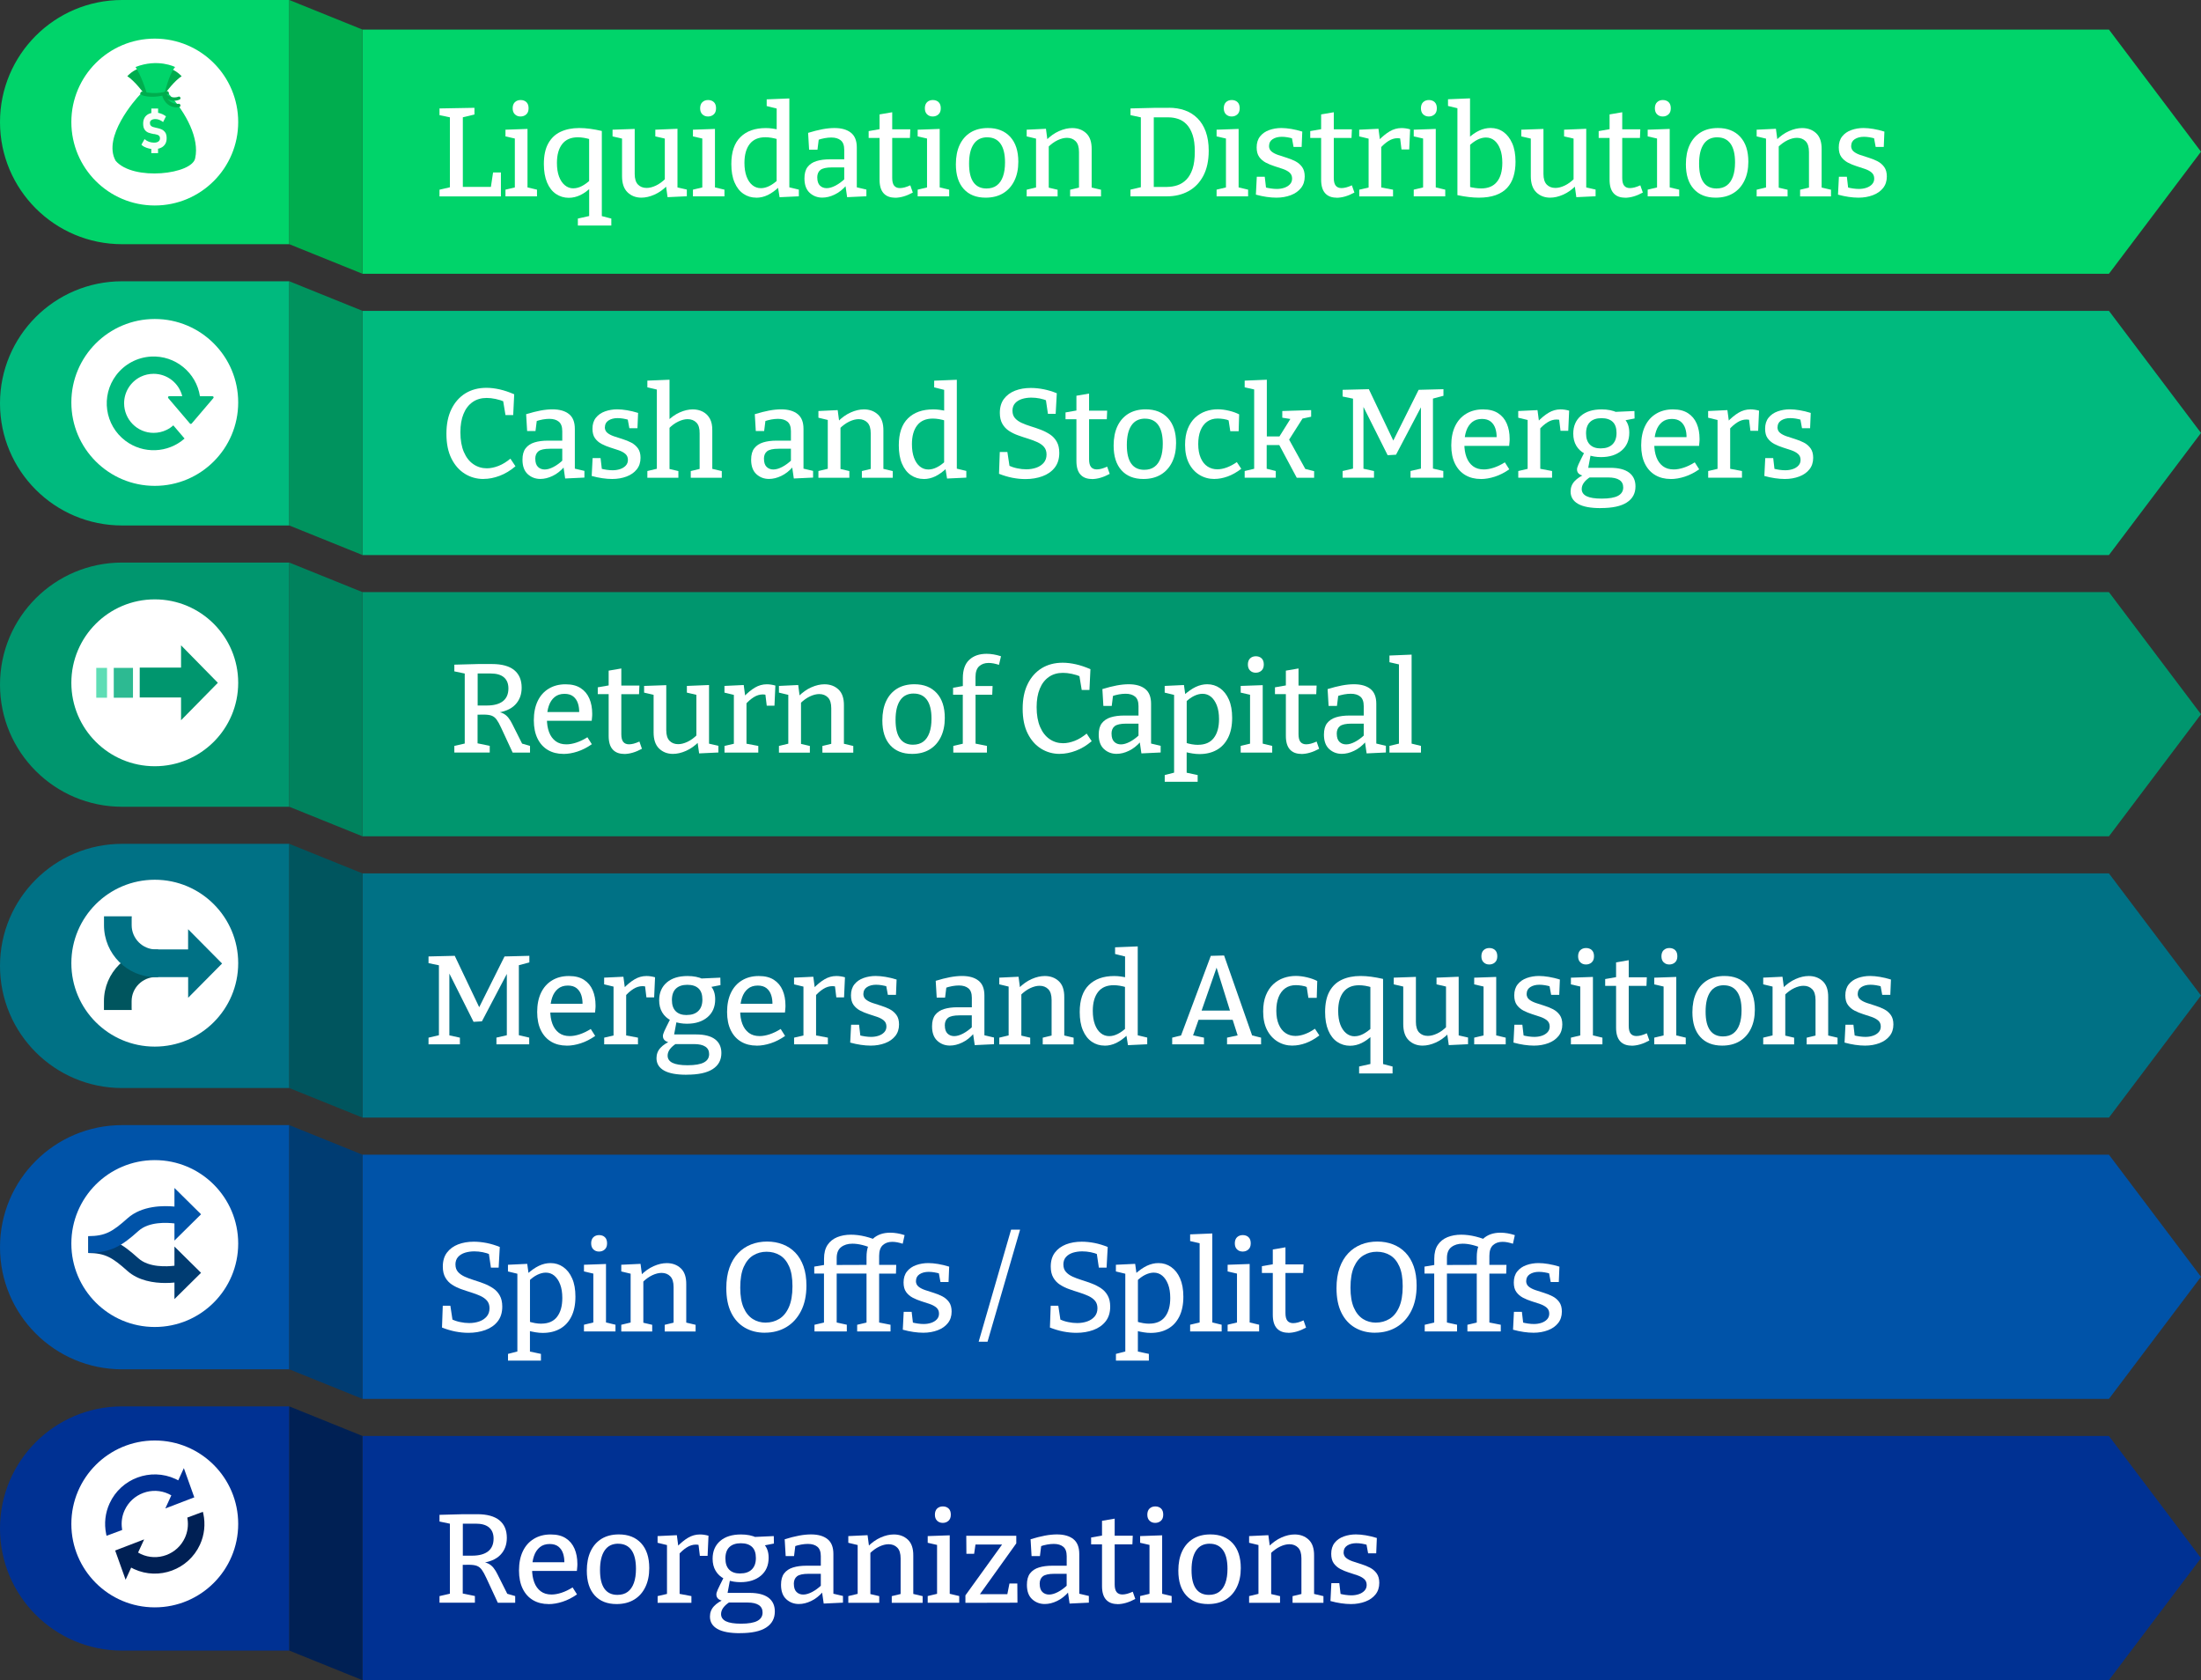 <?xml version="1.0" encoding="UTF-8"?>
<svg id="Layer_1" data-name="Layer 1" xmlns="http://www.w3.org/2000/svg" viewBox="0 0 486.77 371.54">
  <rect x="0" y="0" width="486.77" height="371.54" fill="#333333" stroke="none"/>
  <defs>
    <style>
      .cls-1 {
        fill: #00966e;
      }

      .cls-2 {
        fill: #00935e;
      }

      .cls-3 {
        fill: #00ad4e;
      }

      .cls-4 {
        fill: #007185;
      }

      .cls-5 {
        fill: #fff;
      }

      .cls-6 {
        fill: #0053a8;
      }

      .cls-7 {
        fill: #00d46a;
      }

      .cls-8 {
        fill: #003c72;
      }

      .cls-9 {
        fill: #5eddb5;
      }

      .cls-10 {
        fill: #00825d;
      }

      .cls-11 {
        fill: #f8fff9;
      }

      .cls-12 {
        fill: #00555e;
      }

      .cls-13 {
        fill: #2dba92;
      }

      .cls-14 {
        fill: #002054;
      }

      .cls-15 {
        fill: #003193;
      }

      .cls-16 {
        fill: #00ba7e;
      }
    </style>
  </defs>
  <g>
    <g>
      <polygon class="cls-7" points="466.41 6.54 80.17 6.54 80.17 60.54 466.41 60.54 486.77 33.54 466.41 6.54"/>
      <path class="cls-7" d="M63.98,0H27C12.09,0,0,12.09,0,27h0c0,14.91,12.09,27,27,27h36.98V0Z"/>
    </g>
    <polygon class="cls-3" points="63.98 54 80.17 60.54 80.17 6.54 63.98 0 63.98 54"/>
  </g>
  <g>
    <path class="cls-5" d="M109.04,38.14h1.74v5.29h-13.58v-1.48l2.66-.62-.36.59v-16.49l.36.59-2.66-.56v-1.48l7.73-.14v1.48l-2.91.7.34-.59v16.38l-.48-.48h7.06l-.45.5.56-3.7Z"/>
    <path class="cls-5" d="M116.66,41.72l-.25-.34,2.35.56v1.48h-6.97v-1.48l2.35-.56-.28.34v-11.28l.25.25-2.32-.53v-1.48l4.87-.17v13.22ZM115.12,25.76c-.5,0-.92-.16-1.25-.48-.33-.32-.49-.77-.49-1.34s.17-1.05.5-1.36c.34-.31.76-.46,1.26-.46s.95.15,1.27.46c.33.31.49.76.49,1.36s-.17,1.05-.52,1.36c-.35.31-.77.46-1.27.46Z"/>
    <path class="cls-5" d="M127.8,49.87v-1.54l2.86-.64-.36.53v-6.8l.56-.11c-.84.82-1.68,1.43-2.51,1.83-.83.4-1.69.6-2.56.6-1.05,0-1.99-.29-2.83-.85-.84-.57-1.5-1.41-1.97-2.53s-.71-2.48-.71-4.09c0-1.87.32-3.38.97-4.55s1.55-2.03,2.73-2.58c1.18-.55,2.56-.83,4.14-.83.77,0,1.56.06,2.39.17.83.11,1.69.27,2.59.48v19.26l-.36-.53,2.46.64v1.54h-7.39ZM126.82,41.64c.6,0,1.22-.16,1.86-.49.64-.33,1.3-.81,1.97-1.44l-.36.9v-10.47l.36.7c-1.05-.32-2-.48-2.86-.48-1.53,0-2.68.5-3.46,1.5-.77,1-1.16,2.38-1.16,4.16,0,1.18.15,2.18.46,3.01.31.83.74,1.48,1.29,1.93.55.46,1.18.69,1.89.69Z"/>
    <path class="cls-5" d="M141.86,43.71c-1.23,0-2.25-.39-3.07-1.18s-1.22-1.98-1.22-3.58v-8.68l.31.45-2.41-.56v-1.48l4.9-.17v9.97c0,1.05.24,1.82.71,2.32.48.5,1.12.76,1.92.76.63,0,1.32-.17,2.06-.52.74-.35,1.46-.87,2.17-1.58l-.2.56v-9.8l.31.5-2.41-.56v-1.48l4.9-.2v13.36l-.39-.48,2.46.56v1.48l-4.26.2-.39-2.77.39.14c-.91.93-1.88,1.62-2.9,2.07-1.02.45-1.98.67-2.9.67Z"/>
    <path class="cls-5" d="M158.12,41.72l-.25-.34,2.35.56v1.48h-6.97v-1.48l2.35-.56-.28.34v-11.28l.25.25-2.32-.53v-1.48l4.87-.17v13.22ZM156.58,25.76c-.5,0-.92-.16-1.25-.48-.33-.32-.49-.77-.49-1.34s.17-1.05.5-1.36c.34-.31.76-.46,1.26-.46s.95.15,1.27.46c.33.31.49.76.49,1.36s-.17,1.05-.52,1.36c-.35.31-.77.46-1.27.46Z"/>
    <path class="cls-5" d="M167.25,43.71c-1.05,0-1.99-.28-2.83-.85-.84-.57-1.5-1.41-1.97-2.52-.48-1.11-.71-2.47-.71-4.07,0-2.65.67-4.64,2.02-5.96,1.34-1.33,3.21-1.99,5.6-1.99.47,0,.95.03,1.44.1.49.07,1,.16,1.53.29l-.56.31v-5.29l.28.34-2.49-.62v-1.48l5.01-.2v20.02l-.36-.45,2.46.59v1.48l-4.26.2-.39-2.41.31.11c-.84.8-1.68,1.4-2.51,1.81-.83.4-1.69.6-2.56.6ZM168.29,41.61c.6,0,1.22-.16,1.86-.48s1.3-.79,1.97-1.43l-.36.9v-10.44l.36.67c-1.05-.32-2-.48-2.86-.48-1.53,0-2.68.5-3.46,1.5-.77,1-1.16,2.38-1.16,4.16,0,1.16.15,2.16.46,3,.31.84.74,1.48,1.29,1.93.55.45,1.18.67,1.89.67Z"/>
    <path class="cls-5" d="M189.51,41.92l-.42-.59,2.52.59v1.48l-4.26.2-.39-2.69.22.08c-.8.92-1.67,1.6-2.6,2.04-.93.45-1.84.67-2.72.67-1.08,0-2.01-.35-2.79-1.06-.77-.71-1.16-1.77-1.16-3.19,0-1.08.23-1.93.7-2.53.47-.61,1.12-1.04,1.96-1.3.84-.26,1.83-.39,2.97-.39h3.42l-.25.31v-2.41c0-.97-.25-1.67-.76-2.09s-1.2-.63-2.1-.63c-.47,0-.96.05-1.47.14-.51.09-1.07.24-1.67.45l.39-.39-.31,2.49h-1.85l-.22-3.72c1.14-.35,2.19-.62,3.15-.8.96-.18,1.85-.27,2.67-.27,1.57,0,2.79.35,3.65,1.04.87.69,1.3,1.78,1.3,3.28v9.3ZM180.75,39.26c0,.8.2,1.4.59,1.78.39.38.89.57,1.48.57s1.25-.19,1.97-.57c.72-.38,1.41-.89,2.09-1.53l-.17.7v-3.47l.25.28h-2.97c-1.23,0-2.08.19-2.55.56-.47.37-.7.93-.7,1.68Z"/>
    <path class="cls-5" d="M197.91,43.71c-1.08,0-1.92-.33-2.51-.99-.59-.66-.88-1.66-.88-2.98v-9.63l.39.39h-2.8v-1.51l2.86-.5-.45.53v-3.72l2.8-.48v4.2l-.34-.42h4.34l-.08,1.9h-4.26l.34-.39v9.24c0,.78.14,1.35.43,1.71.29.35.71.53,1.27.53.32,0,.67-.05,1.05-.15.38-.1.8-.26,1.25-.46l.56,1.6c-1.42.77-2.74,1.15-3.98,1.15Z"/>
    <path class="cls-5" d="M207.82,41.72l-.25-.34,2.35.56v1.48h-6.97v-1.48l2.35-.56-.28.34v-11.28l.25.25-2.32-.53v-1.48l4.87-.17v13.22ZM206.28,25.76c-.5,0-.92-.16-1.25-.48-.33-.32-.49-.77-.49-1.34s.17-1.05.5-1.36c.34-.31.76-.46,1.26-.46s.95.15,1.27.46c.33.31.49.76.49,1.36s-.17,1.05-.52,1.36c-.35.31-.77.46-1.27.46Z"/>
    <path class="cls-5" d="M218.49,28.31c2.09,0,3.73.65,4.93,1.95,1.19,1.3,1.79,3.13,1.79,5.5,0,1.61-.29,3.01-.87,4.2-.58,1.19-1.41,2.12-2.48,2.77-1.07.65-2.37.98-3.88.98-2.07,0-3.69-.64-4.84-1.92-1.16-1.28-1.74-3.1-1.74-5.47,0-1.66.28-3.09.84-4.28.56-1.19,1.37-2.11,2.42-2.76,1.05-.64,2.33-.97,3.82-.97ZM218.35,30.36c-1.33,0-2.33.5-3.01,1.5-.68,1-1.02,2.44-1.02,4.33s.33,3.22.98,4.13c.65.91,1.61,1.36,2.86,1.36.91,0,1.68-.22,2.28-.67.61-.45,1.06-1.11,1.37-1.97.31-.87.46-1.91.46-3.12,0-1.85-.34-3.23-1.01-4.16s-1.64-1.39-2.91-1.39Z"/>
    <path class="cls-5" d="M227.06,43.43v-1.48l2.46-.59-.39.48v-11.59l.39.5-2.46-.59v-1.48l4.26-.2.36,2.72-.36-.14c.91-.93,1.88-1.62,2.9-2.07,1.02-.45,1.98-.67,2.9-.67,1.25,0,2.29.38,3.11,1.15.82.77,1.22,1.95,1.2,3.56v8.82l-.31-.45,2.38.56v1.48h-6.83v-1.48l2.32-.56-.36.48v-8.26c0-1.08-.24-1.88-.73-2.38s-1.13-.76-1.93-.76c-.63,0-1.32.17-2.06.52s-1.46.87-2.17,1.58l.2-.5v9.8l-.31-.45,2.27.53v1.48h-6.83Z"/>
    <path class="cls-5" d="M258.5,23.83c1.29,0,2.47.19,3.54.57,1.07.38,2,.97,2.79,1.75.78.78,1.4,1.77,1.83,2.95s.66,2.59.66,4.21c0,2.2-.4,4.06-1.19,5.56-.79,1.5-1.89,2.64-3.28,3.4-1.39.77-3,1.15-4.83,1.15h-8.01v-1.48l2.72-.64-.42.62v-16.49l.45.62-2.74-.59v-1.48l5.63-.14h2.86ZM258.14,41.33c.76,0,1.51-.12,2.24-.36.73-.24,1.39-.65,1.97-1.23s1.05-1.38,1.39-2.39.5-2.29.5-3.82-.16-2.73-.49-3.71c-.33-.98-.77-1.75-1.32-2.32s-1.17-.97-1.86-1.2-1.4-.35-2.13-.35h-3.75l.48-.48v16.35l-.48-.48h3.44Z"/>
    <path class="cls-5" d="M273.93,41.72l-.25-.34,2.35.56v1.48h-6.97v-1.48l2.35-.56-.28.34v-11.28l.25.25-2.32-.53v-1.48l4.87-.17v13.22ZM272.39,25.76c-.5,0-.92-.16-1.25-.48-.33-.32-.49-.77-.49-1.34s.17-1.05.5-1.36c.34-.31.76-.46,1.26-.46s.95.15,1.27.46c.33.31.49.76.49,1.36s-.17,1.05-.52,1.36c-.35.31-.77.46-1.27.46Z"/>
    <path class="cls-5" d="M280.65,32.23c0,.54.19.97.56,1.27.37.31.86.56,1.46.77.6.21,1.24.41,1.92.62.68.21,1.32.47,1.92.78.6.32,1.09.74,1.47,1.27.38.53.57,1.23.57,2.09,0,1.01-.28,1.86-.83,2.55-.55.69-1.3,1.22-2.25,1.58-.95.36-2.02.55-3.19.55-.69,0-1.42-.06-2.18-.17-.77-.11-1.55-.28-2.35-.5l.2-3.95h1.76l.31,2.66-.28-.34c.41.11.85.2,1.33.27s.91.1,1.3.1c.58,0,1.12-.08,1.64-.25.51-.17.93-.42,1.26-.77.33-.35.49-.77.49-1.27,0-.56-.19-1-.57-1.33-.38-.33-.87-.59-1.47-.8-.6-.21-1.23-.41-1.89-.62-.66-.21-1.29-.47-1.89-.78-.6-.32-1.08-.74-1.46-1.26-.37-.52-.56-1.22-.56-2.1,0-.99.25-1.8.76-2.44.5-.63,1.18-1.1,2.02-1.4.84-.3,1.74-.45,2.69-.45.65,0,1.38.07,2.17.2.79.13,1.61.33,2.45.59l-.14,3.39h-1.79l-.42-2.27.39.45c-.93-.28-1.79-.42-2.58-.42s-1.49.18-2.02.53-.78.84-.78,1.46Z"/>
    <path class="cls-5" d="M295.57,43.71c-1.08,0-1.92-.33-2.51-.99-.59-.66-.88-1.66-.88-2.98v-9.63l.39.39h-2.8v-1.51l2.86-.5-.45.53v-3.72l2.8-.48v4.2l-.34-.42h4.34l-.08,1.9h-4.26l.34-.39v9.24c0,.78.14,1.35.43,1.71.29.35.71.53,1.27.53.32,0,.67-.05,1.05-.15.38-.1.8-.26,1.25-.46l.56,1.6c-1.42.77-2.74,1.15-3.98,1.15Z"/>
    <path class="cls-5" d="M300.61,43.43v-1.48l2.41-.56-.34.48v-11.62l.36.5-2.44-.59v-1.48l4.26-.2.36,2.72-.36-.11c.84-.88,1.67-1.56,2.48-2.04.81-.48,1.68-.73,2.62-.73.6,0,1.23.09,1.9.28l-.2,4.45h-1.71l-.36-2.97.31.59c-.13-.04-.27-.06-.41-.08-.14-.02-.28-.03-.41-.03-.69,0-1.37.21-2.03.63-.66.42-1.27.96-1.83,1.61l.25-.81v9.88l-.36-.48,2.97.56v1.48h-7.48Z"/>
    <path class="cls-5" d="M317.53,41.72l-.25-.34,2.35.56v1.48h-6.97v-1.48l2.35-.56-.28.34v-11.28l.25.25-2.32-.53v-1.48l4.87-.17v13.22ZM315.99,25.76c-.5,0-.92-.16-1.25-.48-.33-.32-.49-.77-.49-1.34s.17-1.05.5-1.36c.34-.31.76-.46,1.26-.46s.95.15,1.27.46c.33.31.49.76.49,1.36s-.17,1.05-.52,1.36-.77.46-1.27.46Z"/>
    <path class="cls-5" d="M327.05,43.71c-.69,0-1.43-.05-2.21-.14-.78-.09-1.62-.23-2.52-.42v-19.88l.5.78-2.58-.62v-1.48l4.87-.2v9.21l-.36-.42c.75-.71,1.54-1.26,2.37-1.65.83-.39,1.68-.59,2.53-.59,1.06,0,2.01.29,2.83.87s1.47,1.42,1.96,2.52c.49,1.1.73,2.46.73,4.09,0,1.19-.15,2.28-.45,3.26-.3.98-.77,1.82-1.41,2.51-.64.69-1.48,1.22-2.52,1.6-1.04.37-2.28.56-3.74.56ZM327.55,41.67c1.55,0,2.72-.48,3.51-1.46.79-.97,1.19-2.37,1.19-4.2,0-1.18-.15-2.18-.46-3.01-.31-.83-.73-1.47-1.27-1.92-.54-.45-1.18-.67-1.9-.67-.6,0-1.22.16-1.86.48-.64.32-1.3.8-1.97,1.46l.34-.95v10.61l-.36-.73c1.06.26,2,.39,2.8.39Z"/>
    <path class="cls-5" d="M342.84,43.71c-1.23,0-2.25-.39-3.07-1.18-.81-.78-1.22-1.98-1.22-3.58v-8.68l.31.45-2.41-.56v-1.48l4.9-.17v9.97c0,1.05.24,1.82.71,2.32.48.5,1.12.76,1.92.76.63,0,1.32-.17,2.06-.52.74-.35,1.46-.87,2.17-1.58l-.2.56v-9.8l.31.5-2.41-.56v-1.48l4.9-.2v13.36l-.39-.48,2.46.56v1.48l-4.26.2-.39-2.77.39.14c-.91.93-1.88,1.62-2.9,2.07-1.02.45-1.98.67-2.9.67Z"/>
    <path class="cls-5" d="M359.36,43.71c-1.08,0-1.92-.33-2.51-.99-.59-.66-.88-1.66-.88-2.98v-9.63l.39.39h-2.8v-1.51l2.86-.5-.45.53v-3.72l2.8-.48v4.2l-.34-.42h4.34l-.08,1.9h-4.26l.34-.39v9.24c0,.78.14,1.35.43,1.71.29.35.71.53,1.27.53.32,0,.67-.05,1.05-.15.38-.1.8-.26,1.25-.46l.56,1.6c-1.42.77-2.74,1.15-3.98,1.15Z"/>
    <path class="cls-5" d="M369.27,41.72l-.25-.34,2.35.56v1.48h-6.97v-1.48l2.35-.56-.28.34v-11.28l.25.25-2.32-.53v-1.48l4.87-.17v13.22ZM367.73,25.76c-.5,0-.92-.16-1.25-.48-.33-.32-.49-.77-.49-1.34s.17-1.05.5-1.36c.34-.31.76-.46,1.26-.46s.95.15,1.27.46c.33.31.49.76.49,1.36s-.17,1.05-.52,1.36c-.35.31-.77.46-1.27.46Z"/>
    <path class="cls-5" d="M379.94,28.31c2.09,0,3.73.65,4.93,1.95s1.79,3.13,1.79,5.5c0,1.61-.29,3.01-.87,4.2-.58,1.19-1.4,2.12-2.48,2.77-1.07.65-2.37.98-3.88.98-2.07,0-3.69-.64-4.84-1.92-1.16-1.28-1.74-3.1-1.74-5.47,0-1.66.28-3.09.84-4.28.56-1.19,1.37-2.11,2.42-2.76s2.33-.97,3.82-.97ZM379.8,30.36c-1.33,0-2.33.5-3.01,1.5-.68,1-1.02,2.44-1.02,4.33s.33,3.22.98,4.13c.65.91,1.61,1.36,2.86,1.36.91,0,1.67-.22,2.28-.67.61-.45,1.06-1.11,1.37-1.97.31-.87.46-1.91.46-3.12,0-1.85-.34-3.23-1.01-4.16-.67-.92-1.64-1.39-2.91-1.39Z"/>
    <path class="cls-5" d="M388.5,43.43v-1.48l2.46-.59-.39.48v-11.59l.39.5-2.46-.59v-1.48l4.26-.2.36,2.72-.36-.14c.92-.93,1.88-1.62,2.9-2.07,1.02-.45,1.98-.67,2.9-.67,1.25,0,2.29.38,3.11,1.15.82.77,1.22,1.95,1.2,3.56v8.82l-.31-.45,2.38.56v1.48h-6.83v-1.48l2.32-.56-.36.48v-8.26c0-1.08-.24-1.88-.73-2.38s-1.13-.76-1.93-.76c-.63,0-1.32.17-2.06.52-.74.35-1.46.87-2.17,1.58l.2-.5v9.8l-.31-.45,2.27.53v1.48h-6.83Z"/>
    <path class="cls-5" d="M409.39,32.23c0,.54.19.97.56,1.27.37.31.86.56,1.46.77.6.21,1.24.41,1.92.62.68.21,1.32.47,1.92.78.6.32,1.09.74,1.47,1.27.38.53.57,1.23.57,2.09,0,1.01-.28,1.86-.83,2.55-.55.69-1.3,1.22-2.25,1.58-.95.36-2.02.55-3.19.55-.69,0-1.42-.06-2.18-.17-.77-.11-1.55-.28-2.35-.5l.2-3.95h1.76l.31,2.66-.28-.34c.41.11.85.2,1.33.27s.91.1,1.3.1c.58,0,1.12-.08,1.64-.25.51-.17.93-.42,1.26-.77.33-.35.49-.77.49-1.27,0-.56-.19-1-.57-1.33-.38-.33-.87-.59-1.47-.8-.6-.21-1.23-.41-1.89-.62-.66-.21-1.29-.47-1.89-.78-.6-.32-1.08-.74-1.46-1.26-.37-.52-.56-1.22-.56-2.1,0-.99.25-1.8.76-2.44.5-.63,1.18-1.1,2.02-1.4.84-.3,1.74-.45,2.69-.45.65,0,1.38.07,2.17.2.79.13,1.61.33,2.45.59l-.14,3.39h-1.79l-.42-2.27.39.45c-.93-.28-1.79-.42-2.58-.42s-1.49.18-2.02.53-.78.84-.78,1.46Z"/>
  </g>
  <g>
    <g>
      <polygon class="cls-16" points="466.41 68.74 80.17 68.74 80.17 122.74 466.41 122.74 486.77 95.74 466.41 68.74"/>
      <path class="cls-16" d="M63.98,62.2H27c-14.91,0-27,12.09-27,27h0c0,14.91,12.09,27,27,27h36.98v-54Z"/>
    </g>
    <polygon class="cls-2" points="63.98 116.2 80.17 122.74 80.17 68.74 63.98 62.2 63.98 116.2"/>
  </g>
  <g>
    <g>
      <polygon class="cls-1" points="466.41 130.94 80.17 130.94 80.17 184.94 466.41 184.94 486.77 157.94 466.41 130.94"/>
      <path class="cls-1" d="M63.98,124.4H27c-14.91,0-27,12.09-27,27h0c0,14.91,12.09,27,27,27h36.98v-54Z"/>
    </g>
    <polygon class="cls-10" points="63.98 178.4 80.17 184.94 80.17 130.94 63.98 124.4 63.98 178.4"/>
  </g>
  <g>
    <g>
      <polygon class="cls-4" points="466.41 193.14 80.17 193.14 80.17 247.14 466.41 247.14 486.77 220.14 466.41 193.14"/>
      <path class="cls-4" d="M63.98,186.6H27c-14.91,0-27,12.09-27,27h0c0,14.91,12.09,27,27,27h36.98v-54Z"/>
    </g>
    <polygon class="cls-12" points="63.98 240.6 80.17 247.14 80.17 193.14 63.98 186.6 63.98 240.6"/>
  </g>
  <g>
    <path class="cls-5" d="M100.48,166.43v-1.48l2.69-.62-.39.59v-16.49l.53.62-2.83-.59v-1.48l5.26-.14h3.08c2.17,0,3.8.45,4.9,1.34,1.1.9,1.65,2.19,1.65,3.89,0,1.53-.48,2.79-1.44,3.78-.96.99-2.44,1.6-4.44,1.82v-.34c.73.06,1.32.2,1.78.43.46.23.84.55,1.16.95s.62.89.9,1.47l2.32,4.62-.87-.56,2.44.7v1.48h-3.84l-2.55-5.49c-.35-.77-.68-1.36-.98-1.78-.3-.42-.66-.71-1.09-.88-.43-.17-1.05-.25-1.88-.25l-1.76.03.5-.45v7.31l-.42-.62,3.11.64v1.48h-7.84ZM105.63,156.74l-.5-.73h2.55c1.55,0,2.73-.32,3.54-.95.81-.63,1.22-1.58,1.22-2.83,0-1.06-.33-1.88-.99-2.45-.66-.57-1.65-.85-2.95-.85h-3.36l.5-.5v8.32Z"/>
    <path class="cls-5" d="M124.59,166.71c-1.29,0-2.42-.28-3.4-.85-.98-.57-1.75-1.41-2.3-2.52-.55-1.11-.83-2.47-.83-4.07s.28-3.06.85-4.24c.57-1.19,1.38-2.1,2.44-2.74,1.05-.64,2.29-.97,3.71-.97s2.48.28,3.35.84c.87.56,1.51,1.33,1.93,2.31s.63,2.1.63,3.35c0,.24,0,.49-.03.73-.02.24-.05.52-.08.84h-10.61v-1.93h8.09l-.25.17c.02-.77-.07-1.47-.28-2.1-.21-.63-.55-1.14-1.04-1.53-.49-.38-1.13-.57-1.93-.57-.88,0-1.61.24-2.18.71s-1.01,1.12-1.29,1.95c-.28.82-.42,1.76-.42,2.83,0,1.14.16,2.13.48,2.98s.8,1.51,1.44,1.99,1.44.71,2.39.71c.67,0,1.4-.13,2.2-.39.79-.26,1.61-.65,2.45-1.18l.98,1.54c-1.05.73-2.1,1.27-3.18,1.62-1.07.35-2.11.53-3.12.53Z"/>
    <path class="cls-5" d="M138,166.71c-1.08,0-1.92-.33-2.51-.99-.59-.66-.88-1.66-.88-2.98v-9.63l.39.39h-2.8v-1.51l2.86-.5-.45.53v-3.72l2.8-.48v4.2l-.34-.42h4.34l-.08,1.9h-4.26l.34-.39v9.24c0,.78.14,1.35.43,1.71.29.35.71.53,1.27.53.32,0,.67-.05,1.05-.15.38-.1.8-.26,1.25-.46l.56,1.6c-1.42.77-2.74,1.15-3.98,1.15Z"/>
    <path class="cls-5" d="M148.84,166.71c-1.23,0-2.25-.39-3.07-1.18s-1.22-1.98-1.22-3.58v-8.68l.31.45-2.41-.56v-1.48l4.9-.17v9.97c0,1.05.24,1.82.71,2.32.48.5,1.12.76,1.92.76.63,0,1.32-.17,2.06-.52.74-.35,1.46-.87,2.17-1.58l-.2.56v-9.8l.31.5-2.41-.56v-1.48l4.9-.2v13.36l-.39-.48,2.46.56v1.48l-4.26.2-.39-2.77.39.14c-.91.93-1.88,1.62-2.9,2.07-1.02.45-1.98.67-2.9.67Z"/>
    <path class="cls-5" d="M160.23,166.43v-1.48l2.41-.56-.34.48v-11.62l.36.5-2.44-.59v-1.48l4.26-.2.36,2.72-.36-.11c.84-.88,1.67-1.56,2.48-2.04.81-.48,1.68-.73,2.62-.73.6,0,1.23.09,1.9.28l-.2,4.45h-1.71l-.36-2.97.31.59c-.13-.04-.27-.06-.41-.08-.14-.02-.28-.03-.41-.03-.69,0-1.37.21-2.03.63-.66.42-1.27.96-1.83,1.61l.25-.81v9.88l-.36-.48,2.97.56v1.48h-7.48Z"/>
    <path class="cls-5" d="M172.27,166.43v-1.48l2.46-.59-.39.48v-11.59l.39.5-2.46-.59v-1.48l4.26-.2.36,2.72-.36-.14c.91-.93,1.88-1.62,2.9-2.07,1.02-.45,1.98-.67,2.9-.67,1.25,0,2.29.38,3.11,1.15.82.77,1.22,1.95,1.2,3.56v8.82l-.31-.45,2.38.56v1.48h-6.83v-1.48l2.32-.56-.36.48v-8.26c0-1.08-.24-1.88-.73-2.38s-1.13-.76-1.93-.76c-.63,0-1.32.17-2.06.52-.74.35-1.46.87-2.17,1.58l.2-.5v9.8l-.31-.45,2.27.53v1.48h-6.83Z"/>
    <path class="cls-5" d="M202.23,151.31c2.09,0,3.73.65,4.93,1.95,1.19,1.3,1.79,3.13,1.79,5.5,0,1.61-.29,3.01-.87,4.2-.58,1.19-1.4,2.12-2.48,2.77-1.07.65-2.37.98-3.88.98-2.07,0-3.69-.64-4.84-1.92-1.16-1.28-1.74-3.1-1.74-5.47,0-1.66.28-3.09.84-4.28.56-1.19,1.37-2.11,2.42-2.76,1.05-.64,2.33-.97,3.82-.97ZM202.09,153.36c-1.33,0-2.33.5-3.01,1.5-.68,1-1.02,2.44-1.02,4.33s.33,3.22.98,4.13c.65.91,1.61,1.36,2.86,1.36.91,0,1.68-.22,2.28-.67.61-.45,1.06-1.11,1.37-1.97.31-.87.46-1.91.46-3.12,0-1.85-.34-3.23-1.01-4.16-.67-.92-1.64-1.39-2.91-1.39Z"/>
    <path class="cls-5" d="M210.83,166.43v-1.48l2.41-.56-.31.36v-11.48l.31.36h-2.46v-1.54l2.52-.45-.36.48v-2.16c0-1.83.48-3.18,1.43-4.06.95-.88,2.22-1.32,3.81-1.32.5,0,1.01.04,1.53.13.51.08,1.07.22,1.67.41l-.45,1.9c-.39-.13-.78-.23-1.18-.31-.39-.07-.77-.11-1.12-.11-.86,0-1.55.25-2.09.74-.53.49-.8,1.28-.8,2.37v2.41l-.42-.42h4.2l-.08,1.93h-4.03l.34-.36v11.45l-.31-.34,2.83.56v1.48h-7.42Z"/>
    <path class="cls-5" d="M234.38,166.71c-1.51,0-2.89-.38-4.13-1.15-1.24-.77-2.23-1.89-2.97-3.37-.74-1.48-1.11-3.31-1.11-5.47s.37-3.95,1.11-5.46c.74-1.51,1.77-2.67,3.09-3.49,1.33-.81,2.87-1.22,4.65-1.22.93,0,1.91.12,2.93.35,1.02.23,2.09.59,3.21,1.08l-.22,4.59h-1.71l-.56-3.39.5.5c-.71-.3-1.42-.52-2.13-.67-.71-.15-1.36-.22-1.96-.22-1.21,0-2.25.3-3.12.91-.87.61-1.54,1.47-2,2.6-.47,1.13-.7,2.49-.7,4.07,0,1.74.26,3.2.77,4.38.51,1.19,1.21,2.08,2.1,2.69.89.61,1.88.91,2.98.91.82,0,1.68-.18,2.58-.53.9-.35,1.77-.89,2.63-1.6l1.12,1.68c-1.12.95-2.29,1.66-3.5,2.11-1.21.46-2.4.69-3.56.69Z"/>
    <path class="cls-5" d="M254.59,164.92l-.42-.59,2.52.59v1.48l-4.26.2-.39-2.69.22.08c-.8.92-1.67,1.6-2.6,2.04-.93.45-1.84.67-2.72.67-1.08,0-2.01-.35-2.79-1.06-.77-.71-1.16-1.77-1.16-3.19,0-1.08.23-1.93.7-2.53s1.12-1.04,1.96-1.3c.84-.26,1.83-.39,2.97-.39h3.42l-.25.31v-2.41c0-.97-.25-1.67-.76-2.09s-1.2-.63-2.1-.63c-.47,0-.96.05-1.47.14-.51.09-1.07.24-1.67.45l.39-.39-.31,2.49h-1.85l-.22-3.72c1.14-.35,2.19-.62,3.15-.8.96-.18,1.85-.27,2.67-.27,1.57,0,2.79.35,3.65,1.04.87.69,1.3,1.78,1.3,3.28v9.3ZM245.83,162.26c0,.8.2,1.4.59,1.78.39.38.89.57,1.48.57s1.25-.19,1.97-.57c.72-.38,1.41-.89,2.09-1.53l-.17.7v-3.47l.25.28h-2.97c-1.23,0-2.08.19-2.55.56-.47.37-.7.93-.7,1.68Z"/>
    <path class="cls-5" d="M257.59,172.87v-1.48l2.49-.64-.42.5v-17.92l.36.42-2.44-.59v-1.48l4.26-.2.34,2.44-.34-.2c.88-.8,1.74-1.4,2.59-1.81.85-.4,1.7-.6,2.56-.6,1.05,0,1.98.29,2.81.87.83.58,1.49,1.41,1.97,2.51.49,1.09.73,2.44.73,4.05,0,1.74-.3,3.2-.9,4.4-.6,1.19-1.44,2.1-2.52,2.7-1.08.61-2.35.91-3.81.91-.49,0-1-.04-1.54-.13-.54-.08-1.1-.2-1.68-.35l.39-.34v5.32l-.34-.45,2.77.59v1.48h-7.31ZM264.95,164.7c1.55,0,2.71-.5,3.49-1.51s1.16-2.4,1.16-4.17c0-1.18-.16-2.18-.48-3.01-.32-.83-.75-1.47-1.29-1.92-.54-.45-1.17-.67-1.88-.67-.6,0-1.22.16-1.88.48s-1.31.8-1.96,1.46l.34-.81v10.25l-.36-.59c1.04.34,2,.5,2.86.5Z"/>
    <path class="cls-5" d="M279.26,164.72l-.25-.34,2.35.56v1.48h-6.97v-1.48l2.35-.56-.28.34v-11.28l.25.25-2.32-.53v-1.48l4.87-.17v13.22ZM277.72,148.76c-.5,0-.92-.16-1.25-.48-.33-.32-.49-.77-.49-1.34s.17-1.05.5-1.36c.34-.31.76-.46,1.26-.46s.95.15,1.27.46c.33.31.49.76.49,1.36s-.17,1.05-.52,1.36-.77.46-1.27.46Z"/>
    <path class="cls-5" d="M287.77,166.71c-1.08,0-1.92-.33-2.51-.99-.59-.66-.88-1.66-.88-2.98v-9.63l.39.39h-2.8v-1.51l2.86-.5-.45.53v-3.72l2.8-.48v4.2l-.34-.42h4.34l-.08,1.9h-4.26l.34-.39v9.24c0,.78.14,1.35.43,1.71.29.35.71.53,1.27.53.32,0,.67-.05,1.05-.15.38-.1.8-.26,1.25-.46l.56,1.6c-1.42.77-2.74,1.15-3.98,1.15Z"/>
    <path class="cls-5" d="M304.4,164.92l-.42-.59,2.52.59v1.48l-4.26.2-.39-2.69.22.08c-.8.92-1.67,1.6-2.6,2.04-.93.45-1.84.67-2.72.67-1.08,0-2.01-.35-2.79-1.06-.77-.71-1.16-1.77-1.16-3.19,0-1.08.23-1.93.7-2.53s1.12-1.04,1.96-1.3c.84-.26,1.83-.39,2.97-.39h3.42l-.25.31v-2.41c0-.97-.25-1.67-.76-2.09s-1.2-.63-2.1-.63c-.47,0-.96.05-1.47.14-.51.09-1.07.24-1.67.45l.39-.39-.31,2.49h-1.85l-.22-3.72c1.14-.35,2.19-.62,3.15-.8.96-.18,1.85-.27,2.67-.27,1.57,0,2.79.35,3.65,1.04.87.69,1.3,1.78,1.3,3.28v9.3ZM295.64,162.26c0,.8.2,1.4.59,1.78.39.38.89.57,1.48.57s1.25-.19,1.97-.57c.72-.38,1.41-.89,2.09-1.53l-.17.7v-3.47l.25.28h-2.97c-1.23,0-2.08.19-2.55.56-.47.37-.7.93-.7,1.68Z"/>
    <path class="cls-5" d="M312.19,164.72l-.25-.34,2.32.56v1.48h-6.97v-1.48l2.35-.56-.25.34v-18l.22.25-2.32-.53v-1.48l4.9-.2v19.96Z"/>
  </g>
  <g>
    <path class="cls-5" d="M117.04,212.83l-2.74.73.45-.76v16.63l-.45-.62,2.74.64v1.48h-7.25v-1.48l2.8-.64-.5.62v-14.95l.45.03-5.96,11.34-1.85.11-5.77-11.51.42-.03v15.01l-.36-.56,2.69.59v1.48h-6.94v-1.48l2.72-.64-.42.62v-16.63l.42.73-2.72-.56v-1.48l5.8-.14,5.6,11.76h-.39l5.8-11.62,5.49-.14v1.48Z"/>
    <path class="cls-5" d="M125.33,231.22c-1.29,0-2.42-.28-3.4-.85s-1.75-1.41-2.3-2.52c-.55-1.11-.83-2.47-.83-4.07s.28-3.06.85-4.24c.57-1.19,1.38-2.1,2.44-2.74,1.05-.64,2.29-.97,3.71-.97s2.48.28,3.35.84c.87.56,1.51,1.33,1.93,2.31.42.98.63,2.1.63,3.35,0,.24,0,.49-.03.73-.02.24-.05.52-.08.84h-10.61v-1.93h8.09l-.25.17c.02-.76-.07-1.46-.28-2.1-.21-.63-.55-1.14-1.04-1.53-.49-.38-1.13-.57-1.93-.57-.88,0-1.61.24-2.18.71-.58.48-1.01,1.12-1.29,1.95-.28.82-.42,1.76-.42,2.83,0,1.14.16,2.13.48,2.98s.8,1.51,1.44,1.99c.64.48,1.44.71,2.39.71.67,0,1.4-.13,2.2-.39.79-.26,1.61-.65,2.45-1.18l.98,1.54c-1.05.73-2.1,1.27-3.18,1.62-1.07.35-2.11.53-3.12.53Z"/>
    <path class="cls-5" d="M133.62,230.94v-1.48l2.41-.56-.34.48v-11.62l.36.5-2.44-.59v-1.48l4.26-.2.36,2.72-.36-.11c.84-.88,1.67-1.56,2.48-2.04.81-.48,1.68-.73,2.62-.73.6,0,1.23.09,1.9.28l-.2,4.45h-1.71l-.36-2.97.31.59c-.13-.04-.27-.06-.41-.08-.14-.02-.28-.03-.41-.03-.69,0-1.37.21-2.03.63-.66.42-1.27.96-1.83,1.61l.25-.81v9.88l-.36-.48,2.97.56v1.48h-7.48Z"/>
    <path class="cls-5" d="M151.82,237.66c-2.22,0-3.88-.31-4.98-.94-1.1-.63-1.65-1.54-1.65-2.73,0-.88.29-1.64.88-2.28.59-.64,1.45-1.2,2.59-1.67v.56c-.63-.04-1.13-.18-1.5-.43-.36-.25-.55-.6-.55-1.05,0-.15.02-.3.07-.46.05-.16.13-.38.25-.66.12-.28.29-.64.52-1.09l.87-1.74.06.48c-.84-.43-1.48-1.02-1.93-1.78-.45-.76-.67-1.65-.67-2.67,0-1.66.56-2.97,1.67-3.93,1.11-.96,2.65-1.44,4.61-1.44,1.34,0,2.5.23,3.47.7l-.7-.14,4.48-.2.03,1.65-2.46.48.2-.39c.35.36.63.79.81,1.3.19.51.28,1.1.28,1.75,0,1.68-.57,3-1.71,3.96-1.14.96-2.65,1.44-4.54,1.44-1.03,0-1.99-.16-2.88-.48l.64-.31-.64,3.44-.59-.28h5.52c1.83,0,3.22.36,4.16,1.06.94.71,1.41,1.73,1.41,3.05,0,1.55-.64,2.73-1.93,3.56s-3.21,1.23-5.77,1.23ZM152.07,235.56c1.64,0,2.85-.21,3.61-.62.77-.41,1.15-1.03,1.15-1.85,0-.73-.28-1.28-.84-1.65-.56-.37-1.39-.56-2.49-.56h-4.59l.73-.17c-1.33.84-1.99,1.75-1.99,2.72,0,.71.36,1.24,1.08,1.6.72.35,1.83.53,3.35.53ZM151.87,224.45c1.1,0,1.96-.29,2.56-.88.61-.59.91-1.43.91-2.53s-.28-1.92-.85-2.46-1.4-.81-2.48-.81-1.95.29-2.53.85-.88,1.4-.88,2.51.28,1.91.84,2.48c.56.57,1.37.85,2.44.85Z"/>
    <path class="cls-5" d="M167.33,231.22c-1.29,0-2.42-.28-3.4-.85s-1.75-1.41-2.3-2.52c-.55-1.11-.83-2.47-.83-4.07s.28-3.06.85-4.24c.57-1.19,1.38-2.1,2.44-2.74,1.05-.64,2.29-.97,3.71-.97s2.48.28,3.35.84c.87.56,1.51,1.33,1.93,2.31.42.98.63,2.1.63,3.35,0,.24,0,.49-.03.73-.02.24-.05.52-.08.84h-10.61v-1.93h8.09l-.25.17c.02-.76-.07-1.46-.28-2.1-.21-.63-.55-1.14-1.04-1.53-.49-.38-1.13-.57-1.93-.57-.88,0-1.61.24-2.18.71-.58.48-1.01,1.12-1.29,1.95-.28.82-.42,1.76-.42,2.83,0,1.14.16,2.13.48,2.98s.8,1.51,1.44,1.99c.64.48,1.44.71,2.39.71.67,0,1.4-.13,2.2-.39.79-.26,1.61-.65,2.45-1.18l.98,1.54c-1.05.73-2.1,1.27-3.18,1.62-1.07.35-2.11.53-3.12.53Z"/>
    <path class="cls-5" d="M175.62,230.94v-1.48l2.41-.56-.34.48v-11.62l.36.5-2.44-.59v-1.48l4.26-.2.36,2.72-.36-.11c.84-.88,1.67-1.56,2.48-2.04.81-.48,1.68-.73,2.62-.73.6,0,1.23.09,1.9.28l-.2,4.45h-1.71l-.36-2.97.31.59c-.13-.04-.27-.06-.41-.08-.14-.02-.28-.03-.41-.03-.69,0-1.37.21-2.03.63-.66.42-1.27.96-1.83,1.61l.25-.81v9.88l-.36-.48,2.97.56v1.48h-7.48Z"/>
    <path class="cls-5" d="M190.93,219.74c0,.54.19.97.56,1.27.37.31.86.56,1.46.77.6.21,1.24.41,1.92.62.68.21,1.32.47,1.92.78.6.32,1.09.74,1.47,1.27s.57,1.23.57,2.09c0,1.01-.28,1.86-.83,2.55-.55.69-1.3,1.22-2.25,1.58-.95.36-2.02.55-3.19.55-.69,0-1.42-.06-2.18-.17-.77-.11-1.55-.28-2.35-.5l.2-3.95h1.76l.31,2.66-.28-.34c.41.11.85.2,1.33.27.48.07.91.1,1.3.1.58,0,1.12-.08,1.64-.25.51-.17.93-.42,1.26-.77.33-.35.49-.77.49-1.27,0-.56-.19-1-.57-1.33-.38-.33-.87-.59-1.47-.8-.6-.21-1.23-.41-1.89-.62-.66-.21-1.29-.47-1.89-.78-.6-.32-1.08-.74-1.46-1.26-.37-.52-.56-1.22-.56-2.1,0-.99.25-1.8.76-2.44.5-.63,1.18-1.1,2.02-1.4.84-.3,1.74-.45,2.69-.45.65,0,1.38.07,2.17.2.79.13,1.61.33,2.45.59l-.14,3.39h-1.79l-.42-2.27.39.45c-.93-.28-1.79-.42-2.58-.42s-1.49.18-2.02.53c-.52.35-.78.84-.78,1.46Z"/>
    <path class="cls-5" d="M217.73,229.43l-.42-.59,2.52.59v1.48l-4.26.2-.39-2.69.22.08c-.8.92-1.67,1.6-2.6,2.04-.93.45-1.84.67-2.72.67-1.08,0-2.01-.35-2.79-1.06-.77-.71-1.16-1.77-1.16-3.19,0-1.08.23-1.93.7-2.53.47-.61,1.12-1.04,1.96-1.3.84-.26,1.83-.39,2.97-.39h3.42l-.25.31v-2.41c0-.97-.25-1.67-.76-2.09s-1.2-.63-2.1-.63c-.47,0-.96.05-1.47.14-.51.09-1.07.24-1.67.45l.39-.39-.31,2.49h-1.85l-.22-3.72c1.14-.35,2.19-.62,3.15-.8.96-.18,1.85-.27,2.67-.27,1.57,0,2.79.35,3.65,1.04.87.69,1.3,1.78,1.3,3.28v9.3ZM208.96,226.77c0,.8.2,1.4.59,1.78.39.38.89.57,1.48.57s1.25-.19,1.97-.57c.72-.38,1.41-.89,2.09-1.53l-.17.7v-3.47l.25.28h-2.97c-1.23,0-2.08.19-2.55.56-.47.37-.7.93-.7,1.68Z"/>
    <path class="cls-5" d="M221,230.94v-1.48l2.46-.59-.39.48v-11.59l.39.5-2.46-.59v-1.48l4.26-.2.36,2.72-.36-.14c.91-.93,1.88-1.62,2.9-2.07s1.98-.67,2.9-.67c1.25,0,2.29.38,3.11,1.15.82.77,1.22,1.95,1.2,3.56v8.82l-.31-.45,2.38.56v1.48h-6.83v-1.48l2.32-.56-.36.48v-8.26c0-1.08-.24-1.88-.73-2.38s-1.13-.76-1.93-.76c-.63,0-1.32.17-2.06.52-.74.35-1.46.87-2.17,1.58l.2-.5v9.8l-.31-.45,2.27.53v1.48h-6.83Z"/>
    <path class="cls-5" d="M244.3,231.22c-1.05,0-1.99-.28-2.83-.85s-1.5-1.41-1.97-2.52c-.48-1.11-.71-2.47-.71-4.07,0-2.65.67-4.64,2.02-5.96s3.21-1.99,5.6-1.99c.47,0,.95.03,1.44.1.49.07,1,.16,1.53.29l-.56.31v-5.29l.28.34-2.49-.62v-1.48l5.01-.2v20.02l-.36-.45,2.46.59v1.48l-4.26.2-.39-2.41.31.11c-.84.8-1.68,1.4-2.51,1.81-.83.4-1.69.6-2.56.6ZM245.33,229.12c.6,0,1.22-.16,1.86-.48.64-.32,1.3-.79,1.97-1.43l-.36.9v-10.44l.36.67c-1.05-.32-2-.48-2.86-.48-1.53,0-2.68.5-3.46,1.5-.77,1-1.16,2.38-1.16,4.16,0,1.16.15,2.16.46,3,.31.84.74,1.48,1.29,1.93.55.45,1.18.67,1.89.67Z"/>
    <path class="cls-5" d="M277.11,229.49l-.76-.67,2.55.64v1.48h-7.53v-1.48l2.74-.59-.28.45-1.34-4.2.48.39h-8.18l.42-.39-1.46,4.14-.14-.36,2.66.56v1.48h-7.03v-1.48l2.49-.62-.7.59,6.75-18.06,2.94-.08,6.38,18.2ZM265.61,223.89l-.25-.42h7.11l-.31.45-3.42-10.95h.67l-3.81,10.92Z"/>
    <path class="cls-5" d="M285.85,231.22c-1.21,0-2.32-.3-3.3-.9s-1.77-1.46-2.34-2.58-.85-2.47-.85-4.06c0-1.4.2-2.59.6-3.58s.94-1.8,1.62-2.44c.68-.63,1.45-1.1,2.31-1.4s1.75-.45,2.69-.45c.8,0,1.64.11,2.51.32s1.61.48,2.23.8l-.11,3.72h-1.85l-.39-2.52.25.22c-.39-.19-.83-.32-1.32-.39-.49-.08-.92-.11-1.32-.11-.92,0-1.69.23-2.34.69-.64.46-1.13,1.11-1.47,1.96-.34.85-.5,1.85-.5,3.01s.18,2.21.55,3.05c.36.84.86,1.47,1.5,1.89.63.42,1.36.63,2.18.63.63,0,1.32-.13,2.04-.39.73-.26,1.48-.66,2.27-1.2l.98,1.48c-1.01.77-2.01,1.33-3,1.69-.99.36-1.97.55-2.94.55Z"/>
    <path class="cls-5" d="M300.58,237.38v-1.54l2.86-.64-.36.53v-6.8l.56-.11c-.84.82-1.68,1.43-2.51,1.83-.83.4-1.68.6-2.56.6-1.05,0-1.99-.29-2.83-.85-.84-.57-1.5-1.41-1.97-2.53-.48-1.12-.71-2.48-.71-4.09,0-1.87.32-3.38.97-4.55.64-1.17,1.55-2.03,2.73-2.58s2.56-.83,4.14-.83c.77,0,1.56.06,2.39.17.83.11,1.69.27,2.59.48v19.26l-.36-.53,2.46.64v1.54h-7.39ZM299.6,229.15c.6,0,1.22-.16,1.86-.49.64-.33,1.3-.81,1.97-1.44l-.36.9v-10.47l.36.7c-1.04-.32-2-.48-2.86-.48-1.53,0-2.68.5-3.46,1.5-.77,1-1.16,2.38-1.16,4.16,0,1.18.15,2.18.46,3.01.31.83.74,1.47,1.29,1.93.55.46,1.18.69,1.89.69Z"/>
    <path class="cls-5" d="M314.63,231.22c-1.23,0-2.25-.39-3.07-1.18-.81-.78-1.22-1.98-1.22-3.58v-8.68l.31.45-2.41-.56v-1.48l4.9-.17v9.97c0,1.05.24,1.82.71,2.32.48.5,1.12.76,1.92.76.63,0,1.32-.17,2.06-.52.74-.34,1.46-.87,2.17-1.58l-.2.56v-9.8l.31.5-2.41-.56v-1.48l4.9-.2v13.36l-.39-.48,2.46.56v1.48l-4.26.2-.39-2.77.39.14c-.92.93-1.88,1.62-2.9,2.07-1.02.45-1.98.67-2.9.67Z"/>
    <path class="cls-5" d="M330.9,229.24l-.25-.34,2.35.56v1.48h-6.97v-1.48l2.35-.56-.28.34v-11.28l.25.25-2.32-.53v-1.48l4.87-.17v13.22ZM329.36,213.28c-.5,0-.92-.16-1.25-.48-.33-.32-.49-.76-.49-1.34s.17-1.05.5-1.36c.34-.31.76-.46,1.26-.46s.95.15,1.27.46c.33.31.49.76.49,1.36s-.17,1.05-.52,1.36c-.35.31-.77.46-1.27.46Z"/>
    <path class="cls-5" d="M337.62,219.74c0,.54.19.97.56,1.27.37.31.86.56,1.46.77.6.21,1.24.41,1.92.62.68.21,1.32.47,1.92.78.6.32,1.09.74,1.47,1.27s.57,1.23.57,2.09c0,1.01-.28,1.86-.83,2.55-.55.69-1.3,1.22-2.25,1.58-.95.36-2.02.55-3.19.55-.69,0-1.42-.06-2.18-.17-.77-.11-1.55-.28-2.35-.5l.2-3.95h1.76l.31,2.66-.28-.34c.41.11.85.2,1.33.27s.91.1,1.3.1c.58,0,1.12-.08,1.64-.25.51-.17.93-.42,1.26-.77.33-.35.49-.77.49-1.27,0-.56-.19-1-.57-1.33-.38-.33-.87-.59-1.47-.8-.6-.21-1.23-.41-1.89-.62-.66-.21-1.29-.47-1.89-.78-.6-.32-1.08-.74-1.46-1.26-.37-.52-.56-1.22-.56-2.1,0-.99.25-1.8.76-2.44.5-.63,1.18-1.1,2.02-1.4s1.74-.45,2.69-.45c.65,0,1.38.07,2.17.2.79.13,1.61.33,2.45.59l-.14,3.39h-1.79l-.42-2.27.39.45c-.93-.28-1.79-.42-2.58-.42s-1.49.18-2.02.53-.78.84-.78,1.46Z"/>
    <path class="cls-5" d="M352.29,229.24l-.25-.34,2.35.56v1.48h-6.97v-1.48l2.35-.56-.28.34v-11.28l.25.25-2.32-.53v-1.48l4.87-.17v13.22ZM350.75,213.28c-.5,0-.92-.16-1.25-.48-.33-.32-.49-.76-.49-1.34s.17-1.05.5-1.36c.34-.31.76-.46,1.26-.46s.95.15,1.27.46c.33.31.49.76.49,1.36s-.17,1.05-.52,1.36c-.35.31-.77.46-1.27.46Z"/>
    <path class="cls-5" d="M360.8,231.22c-1.08,0-1.92-.33-2.51-.99-.59-.66-.88-1.66-.88-2.98v-9.63l.39.39h-2.8v-1.51l2.86-.5-.45.53v-3.72l2.8-.48v4.2l-.34-.42h4.34l-.08,1.9h-4.26l.34-.39v9.24c0,.78.14,1.35.43,1.71.29.35.71.53,1.27.53.32,0,.67-.05,1.05-.15s.8-.26,1.25-.46l.56,1.6c-1.42.77-2.74,1.15-3.98,1.15Z"/>
    <path class="cls-5" d="M370.72,229.24l-.25-.34,2.35.56v1.48h-6.97v-1.48l2.35-.56-.28.34v-11.28l.25.25-2.32-.53v-1.48l4.87-.17v13.22ZM369.18,213.28c-.5,0-.92-.16-1.25-.48-.33-.32-.49-.76-.49-1.34s.17-1.05.5-1.36c.34-.31.76-.46,1.26-.46s.95.15,1.27.46c.33.31.49.76.49,1.36s-.17,1.05-.52,1.36c-.35.31-.77.46-1.27.46Z"/>
    <path class="cls-5" d="M381.38,215.82c2.09,0,3.73.65,4.93,1.95,1.19,1.3,1.79,3.13,1.79,5.5,0,1.61-.29,3-.87,4.2-.58,1.2-1.41,2.12-2.48,2.77s-2.37.98-3.88.98c-2.07,0-3.69-.64-4.84-1.92-1.16-1.28-1.74-3.1-1.74-5.47,0-1.66.28-3.09.84-4.28.56-1.19,1.37-2.11,2.42-2.76,1.05-.64,2.33-.97,3.82-.97ZM381.24,217.87c-1.33,0-2.33.5-3.01,1.5-.68,1-1.02,2.44-1.02,4.33s.33,3.22.98,4.13,1.61,1.36,2.86,1.36c.92,0,1.68-.22,2.28-.67.61-.45,1.06-1.11,1.37-1.97.31-.87.46-1.91.46-3.12,0-1.85-.34-3.23-1.01-4.16s-1.64-1.39-2.91-1.39Z"/>
    <path class="cls-5" d="M389.95,230.94v-1.48l2.46-.59-.39.48v-11.59l.39.5-2.46-.59v-1.48l4.26-.2.36,2.72-.36-.14c.91-.93,1.88-1.62,2.9-2.07s1.98-.67,2.9-.67c1.25,0,2.29.38,3.11,1.15.82.77,1.22,1.95,1.2,3.56v8.82l-.31-.45,2.38.56v1.48h-6.83v-1.48l2.32-.56-.36.48v-8.26c0-1.08-.24-1.88-.73-2.38s-1.13-.76-1.93-.76c-.63,0-1.32.17-2.06.52-.74.35-1.46.87-2.17,1.58l.2-.5v9.8l-.31-.45,2.27.53v1.48h-6.83Z"/>
    <path class="cls-5" d="M410.84,219.74c0,.54.19.97.56,1.27.37.31.86.56,1.46.77.6.21,1.24.41,1.92.62s1.32.47,1.92.78,1.09.74,1.47,1.27.57,1.23.57,2.09c0,1.01-.28,1.86-.83,2.55-.55.69-1.3,1.22-2.25,1.58-.95.36-2.02.55-3.19.55-.69,0-1.42-.06-2.18-.17-.77-.11-1.55-.28-2.35-.5l.2-3.95h1.76l.31,2.66-.28-.34c.41.11.85.2,1.33.27.48.07.91.1,1.3.1.58,0,1.12-.08,1.64-.25s.93-.42,1.26-.77c.33-.35.49-.77.49-1.27,0-.56-.19-1-.57-1.33-.38-.33-.87-.59-1.47-.8s-1.23-.41-1.89-.62c-.66-.21-1.29-.47-1.89-.78-.6-.32-1.08-.74-1.46-1.26s-.56-1.22-.56-2.1c0-.99.25-1.8.76-2.44.5-.63,1.18-1.1,2.02-1.4.84-.3,1.74-.45,2.69-.45.65,0,1.38.07,2.17.2.79.13,1.61.33,2.45.59l-.14,3.39h-1.79l-.42-2.27.39.45c-.93-.28-1.79-.42-2.58-.42s-1.49.18-2.02.53c-.52.35-.78.84-.78,1.46Z"/>
  </g>
  <g>
    <path class="cls-5" d="M106.94,105.92c-1.51,0-2.89-.38-4.13-1.15-1.24-.77-2.23-1.89-2.97-3.37-.74-1.48-1.11-3.31-1.11-5.47s.37-3.95,1.11-5.46c.74-1.51,1.77-2.67,3.09-3.49,1.33-.81,2.87-1.22,4.65-1.22.93,0,1.91.12,2.93.35,1.02.23,2.09.59,3.21,1.08l-.22,4.59h-1.71l-.56-3.39.5.5c-.71-.3-1.42-.52-2.13-.67-.71-.15-1.36-.22-1.96-.22-1.21,0-2.25.3-3.12.91-.87.61-1.54,1.47-2,2.6-.47,1.13-.7,2.49-.7,4.07,0,1.74.26,3.2.77,4.38.51,1.19,1.21,2.08,2.1,2.69.89.61,1.88.91,2.98.91.82,0,1.68-.18,2.58-.53.9-.35,1.77-.89,2.63-1.6l1.12,1.68c-1.12.95-2.29,1.66-3.5,2.11-1.21.46-2.4.69-3.56.69Z"/>
    <path class="cls-5" d="M127.15,104.13l-.42-.59,2.52.59v1.48l-4.26.2-.39-2.69.22.08c-.8.92-1.67,1.6-2.6,2.04-.93.45-1.84.67-2.72.67-1.08,0-2.01-.35-2.79-1.06-.77-.71-1.16-1.77-1.16-3.19,0-1.08.23-1.93.7-2.53.47-.61,1.12-1.04,1.96-1.3.84-.26,1.83-.39,2.97-.39h3.42l-.25.31v-2.41c0-.97-.25-1.67-.76-2.09s-1.2-.63-2.1-.63c-.47,0-.96.05-1.47.14-.51.09-1.07.24-1.67.45l.39-.39-.31,2.49h-1.85l-.22-3.72c1.14-.35,2.19-.62,3.15-.8.96-.18,1.85-.27,2.67-.27,1.57,0,2.79.35,3.65,1.04.87.69,1.3,1.78,1.3,3.28v9.3ZM118.39,101.47c0,.8.2,1.4.59,1.78.39.38.89.57,1.48.57s1.25-.19,1.97-.57c.72-.38,1.41-.89,2.09-1.53l-.17.7v-3.47l.25.28h-2.97c-1.23,0-2.08.19-2.55.56-.47.37-.7.93-.7,1.68Z"/>
    <path class="cls-5" d="M133.76,94.44c0,.54.19.97.56,1.27.37.31.86.56,1.46.77.6.21,1.24.41,1.92.62.68.21,1.32.47,1.92.78.6.32,1.09.74,1.47,1.27.38.53.57,1.23.57,2.09,0,1.01-.28,1.86-.83,2.55-.55.69-1.3,1.22-2.25,1.58-.95.36-2.02.55-3.19.55-.69,0-1.42-.06-2.18-.17-.77-.11-1.55-.28-2.35-.5l.2-3.95h1.76l.31,2.66-.28-.34c.41.11.85.2,1.33.27.48.07.91.1,1.3.1.58,0,1.12-.08,1.64-.25.51-.17.93-.42,1.26-.77.33-.35.49-.77.49-1.27,0-.56-.19-1-.57-1.33-.38-.33-.87-.59-1.47-.8-.6-.21-1.23-.41-1.89-.62-.66-.21-1.29-.47-1.89-.78-.6-.32-1.08-.74-1.46-1.26-.37-.52-.56-1.22-.56-2.1,0-.99.25-1.8.76-2.44.5-.63,1.18-1.1,2.02-1.4.84-.3,1.74-.45,2.69-.45.65,0,1.38.07,2.17.2.79.13,1.61.33,2.45.59l-.14,3.39h-1.79l-.42-2.27.39.45c-.93-.28-1.79-.42-2.58-.42s-1.49.18-2.02.53c-.52.35-.78.84-.78,1.46Z"/>
    <path class="cls-5" d="M143.17,105.64v-1.48l2.49-.59-.39.48v-18.31l.39.5-2.49-.59v-1.48l4.9-.2v9.44l-.62-.14c.9-.93,1.85-1.62,2.87-2.07,1.02-.45,1.98-.67,2.9-.67.82,0,1.56.17,2.23.52.66.35,1.18.86,1.55,1.54.37.68.55,1.55.53,2.62v8.85l-.31-.45,2.41.56v1.48h-6.86v-1.48l2.32-.56-.36.48v-8.26c.02-1.08-.22-1.88-.71-2.38s-1.14-.76-1.95-.76c-.62,0-1.3.17-2.04.52-.75.35-1.48.88-2.18,1.61l.22-.53v9.8l-.31-.45,2.27.53v1.48h-6.86Z"/>
    <path class="cls-5" d="M177.72,104.13l-.42-.59,2.52.59v1.48l-4.26.2-.39-2.69.22.08c-.8.92-1.67,1.6-2.6,2.04-.93.45-1.84.67-2.72.67-1.08,0-2.01-.35-2.79-1.06-.77-.71-1.16-1.77-1.16-3.19,0-1.08.23-1.93.7-2.53.47-.61,1.12-1.04,1.96-1.3.84-.26,1.83-.39,2.97-.39h3.42l-.25.31v-2.41c0-.97-.25-1.67-.76-2.09s-1.2-.63-2.1-.63c-.47,0-.96.05-1.47.14-.51.09-1.07.24-1.67.45l.39-.39-.31,2.49h-1.85l-.22-3.72c1.14-.35,2.19-.62,3.15-.8.96-.18,1.85-.27,2.67-.27,1.57,0,2.79.35,3.65,1.04.87.69,1.3,1.78,1.3,3.28v9.3ZM168.96,101.47c0,.8.2,1.4.59,1.78.39.38.89.57,1.48.57s1.25-.19,1.97-.57c.72-.38,1.41-.89,2.09-1.53l-.17.7v-3.47l.25.28h-2.97c-1.23,0-2.08.19-2.55.56-.47.37-.7.93-.7,1.68Z"/>
    <path class="cls-5" d="M181,105.64v-1.48l2.46-.59-.39.48v-11.59l.39.5-2.46-.59v-1.48l4.26-.2.36,2.72-.36-.14c.91-.93,1.88-1.62,2.9-2.07,1.02-.45,1.98-.67,2.9-.67,1.25,0,2.29.38,3.11,1.15.82.77,1.22,1.95,1.2,3.56v8.82l-.31-.45,2.38.56v1.48h-6.83v-1.48l2.32-.56-.36.48v-8.26c0-1.08-.24-1.88-.73-2.38s-1.13-.76-1.93-.76c-.63,0-1.32.17-2.06.52-.74.35-1.46.87-2.17,1.58l.2-.5v9.8l-.31-.45,2.27.53v1.48h-6.83Z"/>
    <path class="cls-5" d="M204.29,105.92c-1.05,0-1.99-.28-2.83-.85-.84-.57-1.5-1.41-1.97-2.52-.48-1.11-.71-2.47-.71-4.07,0-2.65.67-4.64,2.02-5.96,1.34-1.33,3.21-1.99,5.6-1.99.47,0,.95.03,1.44.1.49.07,1,.16,1.53.29l-.56.31v-5.29l.28.34-2.49-.62v-1.48l5.01-.2v20.02l-.36-.45,2.46.59v1.48l-4.26.2-.39-2.41.31.11c-.84.8-1.68,1.4-2.51,1.81-.83.4-1.69.6-2.56.6ZM205.33,103.82c.6,0,1.22-.16,1.86-.48s1.3-.79,1.97-1.43l-.36.9v-10.44l.36.67c-1.05-.32-2-.48-2.86-.48-1.53,0-2.68.5-3.46,1.5-.77,1-1.16,2.38-1.16,4.16,0,1.16.15,2.16.46,3,.31.84.74,1.48,1.29,1.93.55.45,1.18.67,1.89.67Z"/>
    <path class="cls-5" d="M223.92,90.86c0,.65.19,1.19.56,1.61.37.42.87.77,1.48,1.05s1.29.53,2.03.76c.74.22,1.47.48,2.21.76.74.28,1.41.63,2.03,1.04.62.41,1.11.94,1.48,1.6.37.65.56,1.47.56,2.46,0,1.33-.34,2.42-1.02,3.28-.68.86-1.59,1.49-2.72,1.9-1.13.41-2.38.62-3.74.62-.95,0-1.92-.1-2.91-.29-.99-.2-1.97-.49-2.94-.88l.17-4.82h1.68l.53,3.5-.31-.53c.62.28,1.26.5,1.95.64.68.15,1.35.22,2,.22.8,0,1.54-.12,2.23-.36.68-.24,1.23-.61,1.64-1.09.41-.49.62-1.09.62-1.82,0-.69-.19-1.25-.56-1.68-.37-.43-.87-.78-1.48-1.06s-1.29-.53-2.02-.76c-.73-.22-1.46-.47-2.2-.73-.74-.26-1.41-.59-2.03-.99-.62-.4-1.11-.92-1.48-1.57-.37-.64-.56-1.45-.56-2.42,0-1.25.3-2.28.91-3.09.61-.81,1.43-1.42,2.46-1.82s2.2-.6,3.49-.6c.91,0,1.86.1,2.84.29.98.2,1.95.49,2.9.88l-.25,4.56h-1.71l-.48-3.25.36.36c-.52-.22-1.09-.4-1.71-.52-.62-.12-1.23-.18-1.85-.18-.73,0-1.41.1-2.04.29-.63.2-1.15.51-1.54.94-.39.43-.59,1-.59,1.71Z"/>
    <path class="cls-5" d="M241.45,105.92c-1.08,0-1.92-.33-2.51-.99s-.88-1.66-.88-2.98v-9.63l.39.39h-2.8v-1.51l2.86-.5-.45.53v-3.72l2.8-.48v4.2l-.34-.42h4.34l-.08,1.9h-4.26l.34-.39v9.24c0,.78.14,1.35.43,1.71.29.35.71.53,1.27.53.32,0,.67-.05,1.05-.15s.8-.26,1.25-.46l.56,1.6c-1.42.77-2.74,1.15-3.98,1.15Z"/>
    <path class="cls-5" d="M253.38,90.52c2.09,0,3.73.65,4.93,1.95,1.19,1.3,1.79,3.13,1.79,5.5,0,1.61-.29,3.01-.87,4.2-.58,1.19-1.41,2.12-2.48,2.77-1.07.65-2.37.98-3.88.98-2.07,0-3.69-.64-4.84-1.92-1.16-1.28-1.74-3.1-1.74-5.47,0-1.66.28-3.09.84-4.28.56-1.19,1.37-2.11,2.42-2.76,1.05-.64,2.33-.97,3.82-.97ZM253.24,92.57c-1.33,0-2.33.5-3.01,1.5-.68,1-1.02,2.44-1.02,4.33s.33,3.22.98,4.13c.65.91,1.61,1.36,2.86,1.36.92,0,1.68-.22,2.28-.67.61-.45,1.06-1.11,1.37-1.97.31-.87.46-1.91.46-3.12,0-1.85-.34-3.23-1.01-4.16s-1.64-1.39-2.91-1.39Z"/>
    <path class="cls-5" d="M268.58,105.92c-1.21,0-2.31-.3-3.3-.9-.99-.6-1.77-1.46-2.34-2.58-.57-1.12-.85-2.47-.85-4.06,0-1.4.2-2.59.6-3.58.4-.99.94-1.8,1.62-2.44.68-.63,1.45-1.1,2.31-1.4.86-.3,1.75-.45,2.69-.45.8,0,1.64.11,2.51.32.87.21,1.61.48,2.23.8l-.11,3.72h-1.85l-.39-2.52.25.22c-.39-.19-.83-.32-1.32-.39s-.92-.11-1.32-.11c-.92,0-1.69.23-2.34.69-.64.46-1.13,1.11-1.47,1.96-.34.85-.5,1.85-.5,3.01s.18,2.21.55,3.05c.36.84.86,1.47,1.5,1.89s1.36.63,2.18.63c.63,0,1.32-.13,2.04-.39.73-.26,1.48-.66,2.27-1.2l.98,1.48c-1.01.77-2.01,1.33-3,1.69-.99.36-1.97.55-2.94.55Z"/>
    <path class="cls-5" d="M275.27,105.64v-1.48l2.49-.59-.39.56v-18.31l.25.36-2.35-.53v-1.48l4.9-.2v12.96l-.5-.42h3.78l-.7.34,2.8-4.48.22.34-2.18-.34v-1.48l6.38-.2v1.46l-2.46.53.78-.48-3.42,5.38v-.78l4,7.25-.48-.42,2.24.56v1.46h-3.84l-3.98-7.45.5.22h-3.67l.5-.25v5.96l-.34-.56,2.35.59v1.48h-6.92Z"/>
    <path class="cls-5" d="M319.2,87.53l-2.74.73.45-.76v16.63l-.45-.62,2.74.64v1.48h-7.25v-1.48l2.8-.64-.5.62v-14.95l.45.03-5.96,11.34-1.85.11-5.77-11.51.42-.03v15.01l-.36-.56,2.69.59v1.48h-6.94v-1.48l2.72-.64-.42.62v-16.63l.42.73-2.72-.56v-1.48l5.8-.14,5.6,11.76h-.39l5.8-11.62,5.49-.14v1.48Z"/>
    <path class="cls-5" d="M327.49,105.92c-1.29,0-2.42-.28-3.4-.85-.98-.57-1.75-1.41-2.3-2.52-.55-1.11-.83-2.47-.83-4.07s.28-3.06.85-4.24c.57-1.19,1.38-2.1,2.44-2.74,1.05-.64,2.29-.97,3.71-.97s2.48.28,3.35.84c.87.56,1.51,1.33,1.93,2.31s.63,2.1.63,3.35c0,.24,0,.49-.03.73-.02.24-.05.52-.08.84h-10.61v-1.93h8.09l-.25.17c.02-.77-.07-1.47-.28-2.1-.21-.63-.55-1.14-1.04-1.53-.49-.38-1.13-.57-1.93-.57-.88,0-1.61.24-2.18.71-.58.48-1.01,1.12-1.29,1.95s-.42,1.76-.42,2.83c0,1.14.16,2.13.48,2.98s.8,1.51,1.44,1.99c.64.48,1.44.71,2.39.71.67,0,1.4-.13,2.2-.39.79-.26,1.61-.65,2.45-1.18l.98,1.54c-1.04.73-2.1,1.27-3.18,1.62s-2.11.53-3.12.53Z"/>
    <path class="cls-5" d="M335.78,105.64v-1.48l2.41-.56-.34.48v-11.62l.36.5-2.44-.59v-1.48l4.26-.2.36,2.72-.36-.11c.84-.88,1.67-1.56,2.48-2.04.81-.48,1.68-.73,2.62-.73.6,0,1.23.09,1.9.28l-.2,4.45h-1.71l-.36-2.97.31.59c-.13-.04-.27-.06-.41-.08-.14-.02-.28-.03-.41-.03-.69,0-1.37.21-2.03.63-.66.42-1.27.96-1.83,1.61l.25-.81v9.88l-.36-.48,2.97.56v1.48h-7.48Z"/>
    <path class="cls-5" d="M353.98,112.36c-2.22,0-3.88-.31-4.98-.94-1.1-.63-1.65-1.54-1.65-2.73,0-.88.29-1.64.88-2.28s1.45-1.2,2.59-1.67v.56c-.63-.04-1.13-.18-1.5-.43s-.55-.6-.55-1.05c0-.15.02-.3.07-.46.05-.16.13-.38.25-.66.12-.28.29-.64.52-1.09.22-.45.51-1.03.87-1.74l.06.48c-.84-.43-1.48-1.02-1.93-1.78-.45-.76-.67-1.65-.67-2.67,0-1.66.55-2.97,1.67-3.93,1.11-.96,2.65-1.44,4.61-1.44,1.34,0,2.5.23,3.47.7l-.7-.14,4.48-.2.03,1.65-2.46.48.2-.39c.35.35.63.79.81,1.3s.28,1.1.28,1.75c0,1.68-.57,3-1.71,3.96-1.14.96-2.65,1.44-4.54,1.44-1.03,0-1.99-.16-2.88-.48l.64-.31-.64,3.44-.59-.28h5.52c1.83,0,3.21.35,4.16,1.06.94.71,1.41,1.73,1.41,3.05,0,1.55-.64,2.73-1.93,3.56s-3.21,1.23-5.77,1.23ZM354.23,110.26c1.64,0,2.85-.21,3.61-.62.76-.41,1.15-1.03,1.15-1.85,0-.73-.28-1.28-.84-1.65-.56-.37-1.39-.56-2.49-.56h-4.59l.73-.17c-1.33.84-1.99,1.75-1.99,2.72,0,.71.36,1.24,1.08,1.6.72.35,1.83.53,3.35.53ZM354.04,99.15c1.1,0,1.96-.29,2.56-.88.61-.59.91-1.43.91-2.53s-.28-1.92-.85-2.46c-.57-.54-1.4-.81-2.48-.81s-1.95.28-2.53.85c-.59.57-.88,1.4-.88,2.51s.28,1.91.84,2.48c.56.57,1.37.85,2.44.85Z"/>
    <path class="cls-5" d="M369.49,105.92c-1.29,0-2.42-.28-3.4-.85-.98-.57-1.75-1.41-2.3-2.52-.55-1.11-.83-2.47-.83-4.07s.28-3.06.85-4.24c.57-1.19,1.38-2.1,2.44-2.74,1.05-.64,2.29-.97,3.71-.97s2.48.28,3.35.84c.87.56,1.51,1.33,1.93,2.31s.63,2.1.63,3.35c0,.24,0,.49-.03.73-.02.24-.05.52-.08.84h-10.61v-1.93h8.09l-.25.17c.02-.77-.07-1.47-.28-2.1-.21-.63-.55-1.14-1.04-1.53-.49-.38-1.13-.57-1.93-.57-.88,0-1.61.24-2.18.71-.58.48-1.01,1.12-1.29,1.95s-.42,1.76-.42,2.83c0,1.14.16,2.13.48,2.98s.8,1.51,1.44,1.99c.64.48,1.44.71,2.39.71.67,0,1.4-.13,2.2-.39.79-.26,1.61-.65,2.45-1.18l.98,1.54c-1.04.73-2.1,1.27-3.18,1.62s-2.11.53-3.12.53Z"/>
    <path class="cls-5" d="M377.78,105.64v-1.48l2.41-.56-.34.48v-11.62l.36.5-2.44-.59v-1.48l4.26-.2.36,2.72-.36-.11c.84-.88,1.67-1.56,2.48-2.04.81-.48,1.68-.73,2.62-.73.6,0,1.23.09,1.9.28l-.2,4.45h-1.71l-.36-2.97.31.59c-.13-.04-.27-.06-.41-.08-.14-.02-.28-.03-.41-.03-.69,0-1.37.21-2.03.63-.66.42-1.27.96-1.83,1.61l.25-.81v9.88l-.36-.48,2.97.56v1.48h-7.48Z"/>
    <path class="cls-5" d="M393.1,94.44c0,.54.19.97.56,1.27.37.31.86.56,1.46.77s1.24.41,1.92.62c.68.21,1.32.47,1.92.78s1.09.74,1.47,1.27c.38.53.57,1.23.57,2.09,0,1.01-.28,1.86-.83,2.55-.55.69-1.3,1.22-2.25,1.58-.95.36-2.02.55-3.19.55-.69,0-1.42-.06-2.18-.17-.77-.11-1.55-.28-2.35-.5l.2-3.95h1.76l.31,2.66-.28-.34c.41.11.85.2,1.33.27.48.07.91.1,1.3.1.58,0,1.12-.08,1.64-.25s.93-.42,1.26-.77.49-.77.49-1.27c0-.56-.19-1-.57-1.33s-.87-.59-1.47-.8c-.6-.21-1.23-.41-1.89-.62-.66-.21-1.29-.47-1.89-.78-.6-.32-1.08-.74-1.46-1.26s-.56-1.22-.56-2.1c0-.99.25-1.8.76-2.44.5-.63,1.18-1.1,2.02-1.4.84-.3,1.74-.45,2.69-.45.65,0,1.38.07,2.17.2.79.13,1.61.33,2.45.59l-.14,3.39h-1.79l-.42-2.27.39.45c-.93-.28-1.79-.42-2.58-.42s-1.49.18-2.02.53c-.52.35-.78.84-.78,1.46Z"/>
  </g>
  <g>
    <g>
      <polygon class="cls-6" points="466.41 255.34 80.17 255.34 80.17 309.34 466.41 309.34 486.77 282.34 466.41 255.34"/>
      <path class="cls-6" d="M63.98,248.8H27c-14.91,0-27,12.09-27,27h0c0,14.91,12.09,27,27,27h36.98v-54Z"/>
    </g>
    <polygon class="cls-8" points="63.98 302.8 80.17 309.34 80.17 255.34 63.98 248.8 63.98 302.8"/>
  </g>
  <g>
    <path class="cls-5" d="M100.73,279.65c0,.65.19,1.19.56,1.61.37.42.87.77,1.48,1.05.62.28,1.29.53,2.03.76s1.47.48,2.21.76c.74.28,1.41.63,2.03,1.04.62.41,1.11.94,1.48,1.6.37.65.56,1.47.56,2.46,0,1.33-.34,2.42-1.02,3.28-.68.86-1.59,1.49-2.72,1.9-1.13.41-2.38.62-3.74.62-.95,0-1.92-.1-2.91-.29-.99-.2-1.97-.49-2.94-.88l.17-4.82h1.68l.53,3.5-.31-.53c.62.28,1.26.5,1.95.64.68.15,1.35.22,2,.22.8,0,1.54-.12,2.23-.36.68-.24,1.23-.61,1.64-1.09.41-.49.62-1.09.62-1.82,0-.69-.19-1.25-.56-1.68s-.87-.78-1.48-1.06c-.62-.28-1.29-.53-2.02-.76-.73-.22-1.46-.47-2.2-.73-.74-.26-1.41-.59-2.03-.99-.62-.4-1.11-.92-1.48-1.57-.37-.64-.56-1.45-.56-2.42,0-1.25.3-2.28.91-3.09.61-.81,1.43-1.42,2.46-1.82,1.04-.4,2.2-.6,3.49-.6.91,0,1.86.1,2.84.29.98.2,1.95.49,2.9.88l-.25,4.56h-1.71l-.48-3.25.36.36c-.52-.22-1.09-.4-1.71-.52-.62-.12-1.23-.18-1.85-.18-.73,0-1.41.1-2.04.29-.63.2-1.15.51-1.54.94s-.59,1-.59,1.71Z"/>
    <path class="cls-5" d="M112.35,300.87v-1.48l2.49-.64-.42.5v-17.92l.36.42-2.44-.59v-1.48l4.26-.2.34,2.44-.34-.2c.88-.8,1.74-1.4,2.59-1.81.85-.4,1.7-.6,2.56-.6,1.05,0,1.98.29,2.81.87.83.58,1.49,1.41,1.97,2.51.49,1.09.73,2.44.73,4.05,0,1.74-.3,3.2-.9,4.4s-1.44,2.1-2.52,2.7c-1.08.61-2.35.91-3.81.91-.49,0-1-.04-1.54-.13s-1.1-.2-1.68-.35l.39-.34v5.32l-.34-.45,2.77.59v1.48h-7.31ZM119.71,292.7c1.55,0,2.71-.5,3.49-1.51s1.16-2.4,1.16-4.17c0-1.18-.16-2.18-.48-3.01-.32-.83-.75-1.47-1.29-1.92-.54-.45-1.17-.67-1.88-.67-.6,0-1.22.16-1.88.48s-1.31.8-1.96,1.46l.34-.81v10.25l-.36-.59c1.05.34,2,.5,2.86.5Z"/>
    <path class="cls-5" d="M134.02,292.72l-.25-.34,2.35.56v1.48h-6.97v-1.48l2.35-.56-.28.34v-11.28l.25.25-2.32-.53v-1.48l4.87-.17v13.22ZM132.48,276.76c-.5,0-.92-.16-1.25-.48-.33-.32-.49-.76-.49-1.34s.17-1.05.5-1.36c.34-.31.76-.46,1.26-.46s.95.15,1.27.46c.33.31.49.76.49,1.36s-.17,1.05-.52,1.36c-.35.31-.77.46-1.27.46Z"/>
    <path class="cls-5" d="M137.4,294.43v-1.48l2.46-.59-.39.48v-11.59l.39.5-2.46-.59v-1.48l4.26-.2.36,2.72-.36-.14c.91-.93,1.88-1.62,2.9-2.07s1.98-.67,2.9-.67c1.25,0,2.29.38,3.11,1.15.82.77,1.22,1.95,1.2,3.56v8.82l-.31-.45,2.38.56v1.48h-6.83v-1.48l2.32-.56-.36.48v-8.26c0-1.08-.24-1.88-.73-2.38s-1.13-.76-1.93-.76c-.63,0-1.32.17-2.06.52-.74.35-1.46.87-2.17,1.58l.2-.5v9.8l-.31-.45,2.27.53v1.48h-6.83Z"/>
    <path class="cls-5" d="M169.16,294.71c-1.66,0-3.14-.37-4.42-1.11s-2.3-1.84-3.02-3.3c-.73-1.47-1.09-3.28-1.09-5.45,0-1.72.23-3.22.69-4.51.46-1.29,1.1-2.36,1.92-3.22.82-.86,1.78-1.5,2.87-1.93,1.09-.43,2.27-.64,3.54-.64s2.41.21,3.47.62c1.06.41,1.99,1.02,2.77,1.83.78.81,1.39,1.83,1.82,3.05s.64,2.64.64,4.24c0,2.18-.4,4.06-1.19,5.61s-1.88,2.75-3.26,3.57c-1.38.82-2.96,1.23-4.73,1.23ZM169.35,292.47c1.08,0,2.07-.27,2.97-.81.9-.54,1.61-1.4,2.14-2.59.53-1.19.8-2.73.8-4.63s-.25-3.28-.74-4.4c-.5-1.12-1.18-1.94-2.04-2.46-.87-.52-1.85-.78-2.95-.78s-2.06.27-2.94.8c-.88.53-1.58,1.38-2.1,2.53-.52,1.16-.78,2.7-.78,4.62,0,1.81.25,3.28.74,4.41.49,1.13,1.17,1.96,2.02,2.51.85.54,1.81.81,2.9.81Z"/>
    <path class="cls-5" d="M180.13,294.43v-1.48l2.41-.56-.31.36v-11.48l.31.36h-2.46v-1.54l2.52-.42-.36.45v-1.76c0-1.27.26-2.29.78-3.07.52-.77,1.23-1.34,2.13-1.71.9-.36,1.91-.55,3.05-.55,1.03,0,2.09.14,3.19.41,1.1.27,2.19.66,3.28,1.16l-1.46,1.6c-.8-.37-1.61-.66-2.42-.87-.81-.21-1.57-.31-2.28-.31-1.01,0-1.84.25-2.49.76-.65.5-.98,1.31-.98,2.41v1.93l-.42-.39,8.4-.03v1.93h-8.32l.34-.36v11.45l-.31-.34,2.55.56v1.48h-7.14ZM189.57,294.43v-1.48l2.38-.56-.31.36v-14.78c0-1.83.48-3.18,1.44-4.06.96-.88,2.23-1.32,3.79-1.32.5,0,1.02.04,1.54.13.52.08,1.07.22,1.65.41l-.42,1.9c-.41-.13-.81-.23-1.19-.31-.38-.07-.76-.11-1.13-.11-.86,0-1.55.25-2.09.74-.53.49-.8,1.28-.8,2.37v2.41l-.42-.42h4.2l-.06,1.93h-4.03l.31-.36v11.45l-.31-.34,2.83.56v1.48h-7.39Z"/>
    <path class="cls-5" d="M202.56,283.23c0,.54.19.97.56,1.27.37.31.86.56,1.46.77.6.21,1.24.41,1.92.62.68.21,1.32.47,1.92.78.6.32,1.09.74,1.47,1.27s.57,1.23.57,2.09c0,1.01-.28,1.86-.83,2.55-.55.69-1.3,1.22-2.25,1.58-.95.36-2.02.55-3.19.55-.69,0-1.42-.06-2.18-.17-.77-.11-1.55-.28-2.35-.5l.2-3.95h1.76l.31,2.66-.28-.34c.41.11.85.2,1.33.27.48.07.91.1,1.3.1.58,0,1.12-.08,1.64-.25.51-.17.93-.42,1.26-.77.33-.35.49-.77.49-1.27,0-.56-.19-1-.57-1.33-.38-.33-.87-.59-1.47-.8-.6-.21-1.23-.41-1.89-.62-.66-.21-1.29-.47-1.89-.78-.6-.32-1.08-.74-1.46-1.26-.37-.52-.56-1.22-.56-2.1,0-.99.25-1.8.76-2.44.5-.63,1.18-1.1,2.02-1.4.84-.3,1.74-.45,2.69-.45.65,0,1.38.07,2.17.2.79.13,1.61.33,2.45.59l-.14,3.39h-1.79l-.42-2.27.39.45c-.93-.28-1.79-.42-2.58-.42s-1.49.18-2.02.53c-.52.35-.78.84-.78,1.46Z"/>
    <path class="cls-5" d="M225.6,271.92l-7.2,24.78h-1.96l7.17-24.78h1.99Z"/>
    <path class="cls-5" d="M235.18,279.65c0,.65.19,1.19.56,1.61.37.42.87.77,1.48,1.05.62.28,1.29.53,2.03.76s1.47.48,2.21.76,1.41.63,2.03,1.04c.62.41,1.11.94,1.48,1.6.37.65.56,1.47.56,2.46,0,1.33-.34,2.42-1.02,3.28s-1.59,1.49-2.72,1.9c-1.13.41-2.38.62-3.74.62-.95,0-1.92-.1-2.91-.29-.99-.2-1.97-.49-2.94-.88l.17-4.82h1.68l.53,3.5-.31-.53c.62.28,1.26.5,1.95.64.68.15,1.35.22,2,.22.8,0,1.54-.12,2.23-.36.68-.24,1.23-.61,1.64-1.09.41-.49.62-1.09.62-1.82,0-.69-.19-1.25-.56-1.68-.37-.43-.87-.78-1.48-1.06-.62-.28-1.29-.53-2.02-.76-.73-.22-1.46-.47-2.2-.73-.74-.26-1.41-.59-2.03-.99s-1.11-.92-1.48-1.57c-.37-.64-.56-1.45-.56-2.42,0-1.25.3-2.28.91-3.09.61-.81,1.43-1.42,2.46-1.82s2.2-.6,3.49-.6c.91,0,1.86.1,2.84.29.98.2,1.95.49,2.9.88l-.25,4.56h-1.71l-.48-3.25.36.36c-.52-.22-1.09-.4-1.71-.52-.62-.12-1.23-.18-1.85-.18-.73,0-1.41.1-2.04.29-.63.2-1.15.51-1.54.94-.39.43-.59,1-.59,1.71Z"/>
    <path class="cls-5" d="M246.8,300.87v-1.48l2.49-.64-.42.5v-17.92l.36.42-2.44-.59v-1.48l4.26-.2.34,2.44-.34-.2c.88-.8,1.74-1.4,2.59-1.81.85-.4,1.7-.6,2.56-.6,1.05,0,1.98.29,2.81.87.83.58,1.49,1.41,1.97,2.51s.73,2.44.73,4.05c0,1.74-.3,3.2-.9,4.4-.6,1.2-1.44,2.1-2.52,2.7-1.08.61-2.35.91-3.81.91-.49,0-1-.04-1.54-.13-.54-.08-1.1-.2-1.68-.35l.39-.34v5.32l-.34-.45,2.77.59v1.48h-7.31ZM254.16,292.7c1.55,0,2.71-.5,3.49-1.51s1.16-2.4,1.16-4.17c0-1.18-.16-2.18-.48-3.01-.32-.83-.75-1.47-1.29-1.92-.54-.45-1.17-.67-1.88-.67-.6,0-1.22.16-1.88.48s-1.31.8-1.96,1.46l.34-.81v10.25l-.36-.59c1.04.34,2,.5,2.86.5Z"/>
    <path class="cls-5" d="M268.11,292.72l-.25-.34,2.32.56v1.48h-6.97v-1.48l2.35-.56-.25.34v-18l.22.25-2.32-.53v-1.48l4.9-.2v19.96Z"/>
    <path class="cls-5" d="M276.37,292.72l-.25-.34,2.35.56v1.48h-6.97v-1.48l2.35-.56-.28.34v-11.28l.25.25-2.32-.53v-1.48l4.87-.17v13.22ZM274.83,276.76c-.5,0-.92-.16-1.25-.48-.33-.32-.49-.76-.49-1.34s.17-1.05.5-1.36c.34-.31.76-.46,1.26-.46s.95.15,1.27.46c.33.31.49.76.49,1.36s-.17,1.05-.52,1.36c-.35.31-.77.46-1.27.46Z"/>
    <path class="cls-5" d="M284.88,294.71c-1.08,0-1.92-.33-2.51-.99-.59-.66-.88-1.66-.88-2.98v-9.63l.39.39h-2.8v-1.51l2.86-.5-.45.53v-3.72l2.8-.48v4.2l-.34-.42h4.34l-.08,1.9h-4.26l.34-.39v9.24c0,.78.14,1.35.43,1.71.29.35.71.53,1.27.53.32,0,.67-.05,1.05-.15s.8-.26,1.25-.46l.56,1.6c-1.42.77-2.74,1.15-3.98,1.15Z"/>
    <path class="cls-5" d="M304.11,294.71c-1.66,0-3.14-.37-4.42-1.11s-2.3-1.84-3.02-3.3c-.73-1.47-1.09-3.28-1.09-5.45,0-1.72.23-3.22.69-4.51.46-1.29,1.1-2.36,1.92-3.22.82-.86,1.78-1.5,2.87-1.93,1.09-.43,2.27-.64,3.54-.64s2.41.21,3.47.62c1.06.41,1.99,1.02,2.77,1.83.78.81,1.39,1.83,1.82,3.05.43,1.22.64,2.64.64,4.24,0,2.18-.4,4.06-1.19,5.61-.79,1.56-1.88,2.75-3.26,3.57-1.38.82-2.96,1.23-4.73,1.23ZM304.31,292.47c1.08,0,2.07-.27,2.97-.81.9-.54,1.61-1.4,2.14-2.59.53-1.19.8-2.73.8-4.63s-.25-3.28-.74-4.4c-.5-1.12-1.18-1.94-2.04-2.46-.87-.52-1.85-.78-2.95-.78s-2.06.27-2.94.8c-.88.53-1.58,1.38-2.1,2.53-.52,1.16-.78,2.7-.78,4.62,0,1.81.25,3.28.74,4.41.49,1.13,1.17,1.96,2.02,2.51.85.54,1.82.81,2.9.81Z"/>
    <path class="cls-5" d="M315.09,294.43v-1.48l2.41-.56-.31.36v-11.48l.31.36h-2.46v-1.54l2.52-.42-.36.45v-1.76c0-1.27.26-2.29.78-3.07.52-.77,1.23-1.34,2.13-1.71.9-.36,1.91-.55,3.05-.55,1.03,0,2.09.14,3.19.41,1.1.27,2.19.66,3.28,1.16l-1.46,1.6c-.8-.37-1.61-.66-2.42-.87-.81-.21-1.57-.31-2.28-.31-1.01,0-1.84.25-2.49.76-.65.5-.98,1.31-.98,2.41v1.93l-.42-.39,8.4-.03v1.93h-8.32l.34-.36v11.45l-.31-.34,2.55.56v1.48h-7.14ZM324.53,294.43v-1.48l2.38-.56-.31.36v-14.78c0-1.83.48-3.18,1.44-4.06.96-.88,2.23-1.32,3.79-1.32.5,0,1.02.04,1.54.13s1.07.22,1.65.41l-.42,1.9c-.41-.13-.81-.23-1.19-.31s-.76-.11-1.13-.11c-.86,0-1.55.25-2.09.74s-.8,1.28-.8,2.37v2.41l-.42-.42h4.2l-.06,1.93h-4.03l.31-.36v11.45l-.31-.34,2.83.56v1.48h-7.39Z"/>
    <path class="cls-5" d="M337.52,283.23c0,.54.19.97.56,1.27.37.31.86.56,1.46.77.6.21,1.24.41,1.92.62s1.32.47,1.92.78,1.09.74,1.47,1.27.57,1.23.57,2.09c0,1.01-.28,1.86-.83,2.55-.55.69-1.3,1.22-2.25,1.58-.95.36-2.02.55-3.19.55-.69,0-1.42-.06-2.18-.17-.77-.11-1.55-.28-2.35-.5l.2-3.95h1.76l.31,2.66-.28-.34c.41.11.85.2,1.33.27.48.07.91.1,1.3.1.58,0,1.12-.08,1.64-.25s.93-.42,1.26-.77c.33-.35.49-.77.49-1.27,0-.56-.19-1-.57-1.33-.38-.33-.87-.59-1.47-.8s-1.23-.41-1.89-.62c-.66-.21-1.29-.47-1.89-.78-.6-.32-1.08-.74-1.46-1.26s-.56-1.22-.56-2.1c0-.99.25-1.8.76-2.44.5-.63,1.18-1.1,2.02-1.4.84-.3,1.74-.45,2.69-.45.65,0,1.38.07,2.17.2.79.13,1.61.33,2.45.59l-.14,3.39h-1.79l-.42-2.27.39.45c-.93-.28-1.79-.42-2.58-.42s-1.49.18-2.02.53c-.52.35-.78.84-.78,1.46Z"/>
  </g>
  <g>
    <polygon class="cls-15" points="466.41 317.54 80.17 317.54 80.17 371.54 466.41 371.54 486.77 344.54 466.41 317.54"/>
    <path class="cls-15" d="M63.98,311H27c-14.91,0-27,12.09-27,27h0c0,14.91,12.09,27,27,27h36.98v-54Z"/>
    <polygon class="cls-14" points="63.98 365 80.17 371.54 80.17 317.54 63.98 311 63.98 365"/>
  </g>
  <g>
    <path class="cls-5" d="M97.2,354.43v-1.48l2.69-.62-.39.59v-16.49l.53.62-2.83-.59v-1.48l5.26-.14h3.08c2.17,0,3.8.45,4.9,1.34,1.1.9,1.65,2.19,1.65,3.89,0,1.53-.48,2.79-1.44,3.78s-2.44,1.6-4.44,1.82v-.34c.73.06,1.32.2,1.78.43.46.23.84.55,1.16.95s.62.89.9,1.47l2.32,4.62-.87-.56,2.44.7v1.48h-3.84l-2.55-5.49c-.35-.77-.68-1.36-.98-1.78-.3-.42-.66-.71-1.09-.88-.43-.17-1.05-.25-1.88-.25l-1.76.03.5-.45v7.31l-.42-.62,3.11.64v1.48h-7.84ZM102.35,344.74l-.5-.73h2.55c1.55,0,2.73-.32,3.54-.95s1.22-1.58,1.22-2.83c0-1.06-.33-1.88-.99-2.45-.66-.57-1.65-.85-2.95-.85h-3.36l.5-.5v8.32Z"/>
    <path class="cls-5" d="M121.31,354.71c-1.29,0-2.42-.28-3.4-.85s-1.75-1.41-2.3-2.52c-.55-1.11-.83-2.47-.83-4.07s.28-3.06.85-4.24c.57-1.19,1.38-2.1,2.44-2.74,1.05-.64,2.29-.97,3.71-.97s2.48.28,3.35.84c.87.56,1.51,1.33,1.93,2.31.42.98.63,2.1.63,3.35,0,.24,0,.49-.03.73-.02.24-.05.52-.08.84h-10.61v-1.93h8.09l-.25.17c.02-.76-.07-1.46-.28-2.1-.21-.63-.55-1.14-1.04-1.53-.49-.38-1.13-.57-1.93-.57-.88,0-1.61.24-2.18.71-.58.48-1.01,1.12-1.29,1.95-.28.82-.42,1.76-.42,2.83,0,1.14.16,2.13.48,2.98s.8,1.51,1.44,1.99c.64.48,1.44.71,2.39.71.67,0,1.4-.13,2.2-.39.79-.26,1.61-.65,2.45-1.18l.98,1.54c-1.05.73-2.1,1.27-3.18,1.62-1.07.35-2.11.53-3.12.53Z"/>
    <path class="cls-5" d="M136.87,339.31c2.09,0,3.73.65,4.93,1.95,1.19,1.3,1.79,3.13,1.79,5.5,0,1.61-.29,3-.87,4.2-.58,1.2-1.4,2.12-2.48,2.77s-2.37.98-3.88.98c-2.07,0-3.69-.64-4.84-1.92-1.16-1.28-1.74-3.1-1.74-5.47,0-1.66.28-3.09.84-4.28.56-1.19,1.37-2.11,2.42-2.76,1.05-.64,2.33-.97,3.82-.97ZM136.73,341.36c-1.33,0-2.33.5-3.01,1.5-.68,1-1.02,2.44-1.02,4.33s.33,3.22.98,4.13,1.61,1.36,2.86,1.36c.91,0,1.68-.22,2.28-.67.61-.45,1.06-1.11,1.37-1.97s.46-1.91.46-3.12c0-1.85-.34-3.23-1.01-4.16-.67-.92-1.64-1.39-2.91-1.39Z"/>
    <path class="cls-5" d="M145.44,354.43v-1.48l2.41-.56-.34.48v-11.62l.36.5-2.44-.59v-1.48l4.26-.2.36,2.72-.36-.11c.84-.88,1.67-1.56,2.48-2.04.81-.48,1.68-.73,2.62-.73.6,0,1.23.09,1.9.28l-.2,4.45h-1.71l-.36-2.97.31.59c-.13-.04-.27-.06-.41-.08-.14-.02-.28-.03-.41-.03-.69,0-1.37.21-2.03.63-.66.42-1.27.96-1.83,1.61l.25-.81v9.88l-.36-.48,2.97.56v1.48h-7.48Z"/>
    <path class="cls-5" d="M163.64,361.15c-2.22,0-3.88-.31-4.98-.94-1.1-.63-1.65-1.54-1.65-2.73,0-.88.29-1.64.88-2.28.59-.64,1.45-1.2,2.59-1.67v.56c-.63-.04-1.13-.18-1.5-.43-.36-.25-.55-.6-.55-1.05,0-.15.02-.3.07-.46.05-.16.13-.38.25-.66.12-.28.29-.64.52-1.09l.87-1.74.06.48c-.84-.43-1.48-1.02-1.93-1.78-.45-.76-.67-1.65-.67-2.67,0-1.66.56-2.97,1.67-3.93,1.11-.96,2.65-1.44,4.61-1.44,1.34,0,2.5.23,3.47.7l-.7-.14,4.48-.2.03,1.65-2.46.48.2-.39c.35.36.63.79.81,1.3.19.51.28,1.1.28,1.75,0,1.68-.57,3-1.71,3.96-1.14.96-2.65,1.44-4.54,1.44-1.03,0-1.99-.16-2.88-.48l.64-.31-.64,3.44-.59-.28h5.52c1.83,0,3.22.36,4.16,1.06.94.71,1.41,1.73,1.41,3.05,0,1.55-.64,2.73-1.93,3.56s-3.21,1.23-5.77,1.23ZM163.89,359.05c1.64,0,2.85-.21,3.61-.62.77-.41,1.15-1.03,1.15-1.85,0-.73-.28-1.28-.84-1.65-.56-.37-1.39-.56-2.49-.56h-4.59l.73-.17c-1.33.84-1.99,1.75-1.99,2.72,0,.71.36,1.24,1.08,1.6.72.35,1.83.53,3.35.53ZM163.7,347.94c1.1,0,1.96-.29,2.56-.88.61-.59.91-1.43.91-2.53s-.28-1.92-.85-2.46-1.4-.81-2.48-.81-1.95.29-2.53.85-.88,1.4-.88,2.51.28,1.91.84,2.48c.56.57,1.37.85,2.44.85Z"/>
    <path class="cls-5" d="M184.33,352.92l-.42-.59,2.52.59v1.48l-4.26.2-.39-2.69.22.08c-.8.92-1.67,1.6-2.6,2.04-.93.45-1.84.67-2.72.67-1.08,0-2.01-.35-2.79-1.06-.77-.71-1.16-1.77-1.16-3.19,0-1.08.23-1.93.7-2.53.47-.61,1.12-1.04,1.96-1.3.84-.26,1.83-.39,2.97-.39h3.42l-.25.31v-2.41c0-.97-.25-1.67-.76-2.09s-1.2-.63-2.1-.63c-.47,0-.96.05-1.47.14-.51.09-1.07.24-1.67.45l.39-.39-.31,2.49h-1.85l-.22-3.72c1.14-.35,2.19-.62,3.15-.8.96-.18,1.85-.27,2.67-.27,1.57,0,2.79.35,3.65,1.04.87.69,1.3,1.78,1.3,3.28v9.3ZM175.57,350.26c0,.8.2,1.4.59,1.78.39.38.89.57,1.48.57s1.25-.19,1.97-.57c.72-.38,1.41-.89,2.09-1.53l-.17.7v-3.47l.25.28h-2.97c-1.23,0-2.08.19-2.55.56-.47.37-.7.93-.7,1.68Z"/>
    <path class="cls-5" d="M187.61,354.43v-1.48l2.46-.59-.39.48v-11.59l.39.5-2.46-.59v-1.48l4.26-.2.36,2.72-.36-.14c.91-.93,1.88-1.62,2.9-2.07s1.98-.67,2.9-.67c1.25,0,2.29.38,3.11,1.15.82.77,1.22,1.95,1.2,3.56v8.82l-.31-.45,2.38.56v1.48h-6.83v-1.48l2.32-.56-.36.48v-8.26c0-1.08-.24-1.88-.73-2.38s-1.13-.76-1.93-.76c-.63,0-1.32.17-2.06.52-.74.35-1.46.87-2.17,1.58l.2-.5v9.8l-.31-.45,2.27.53v1.48h-6.83Z"/>
    <path class="cls-5" d="M210.04,352.72l-.25-.34,2.35.56v1.48h-6.97v-1.48l2.35-.56-.28.34v-11.28l.25.25-2.32-.53v-1.48l4.87-.17v13.22ZM208.5,336.76c-.5,0-.92-.16-1.25-.48-.33-.32-.49-.76-.49-1.34s.17-1.05.5-1.36c.34-.31.76-.46,1.26-.46s.95.15,1.27.46c.33.31.49.76.49,1.36s-.17,1.05-.52,1.36c-.35.31-.77.46-1.27.46Z"/>
    <path class="cls-5" d="M224.99,350.15l.03,4.26-11.51.03v-1.65l8.54-11.84.39.59h-7.42l.81-.64-.39,2.69h-1.71l-.03-3.98h11.06v1.68l-8.6,12.01-.11-.78h7.34l-.76.78.62-3.14h1.74Z"/>
    <path class="cls-5" d="M238.71,352.92l-.42-.59,2.52.59v1.48l-4.26.2-.39-2.69.22.08c-.8.92-1.67,1.6-2.6,2.04-.93.45-1.84.67-2.72.67-1.08,0-2.01-.35-2.79-1.06-.78-.71-1.16-1.77-1.16-3.19,0-1.08.23-1.93.7-2.53.47-.61,1.12-1.04,1.96-1.3.84-.26,1.83-.39,2.97-.39h3.42l-.25.31v-2.41c0-.97-.25-1.67-.76-2.09s-1.2-.63-2.1-.63c-.47,0-.96.05-1.47.14s-1.07.24-1.67.45l.39-.39-.31,2.49h-1.85l-.22-3.72c1.14-.35,2.19-.62,3.15-.8.96-.18,1.85-.27,2.67-.27,1.57,0,2.79.35,3.65,1.04s1.3,1.78,1.3,3.28v9.3ZM229.94,350.26c0,.8.2,1.4.59,1.78.39.38.89.57,1.48.57s1.25-.19,1.97-.57c.72-.38,1.41-.89,2.09-1.53l-.17.7v-3.47l.25.28h-2.97c-1.23,0-2.08.19-2.55.56-.47.37-.7.93-.7,1.68Z"/>
    <path class="cls-5" d="M247.11,354.71c-1.08,0-1.92-.33-2.51-.99-.59-.66-.88-1.66-.88-2.98v-9.63l.39.39h-2.8v-1.51l2.86-.5-.45.53v-3.72l2.8-.48v4.2l-.34-.42h4.34l-.08,1.9h-4.26l.34-.39v9.24c0,.78.14,1.35.43,1.71.29.35.71.53,1.27.53.32,0,.67-.05,1.05-.15.38-.1.8-.26,1.25-.46l.56,1.6c-1.42.77-2.74,1.15-3.98,1.15Z"/>
    <path class="cls-5" d="M257.02,352.72l-.25-.34,2.35.56v1.48h-6.97v-1.48l2.35-.56-.28.34v-11.28l.25.25-2.32-.53v-1.48l4.87-.17v13.22ZM255.48,336.76c-.5,0-.92-.16-1.25-.48-.33-.32-.49-.76-.49-1.34s.17-1.05.5-1.36c.34-.31.76-.46,1.26-.46s.95.15,1.27.46c.33.31.49.76.49,1.36s-.17,1.05-.52,1.36c-.35.31-.77.46-1.27.46Z"/>
    <path class="cls-5" d="M267.69,339.31c2.09,0,3.73.65,4.93,1.95,1.19,1.3,1.79,3.13,1.79,5.5,0,1.61-.29,3-.87,4.2-.58,1.2-1.4,2.12-2.48,2.77s-2.37.98-3.88.98c-2.07,0-3.69-.64-4.84-1.92-1.16-1.28-1.74-3.1-1.74-5.47,0-1.66.28-3.09.84-4.28.56-1.19,1.37-2.11,2.42-2.76,1.05-.64,2.33-.97,3.82-.97ZM267.55,341.36c-1.33,0-2.33.5-3.01,1.5-.68,1-1.02,2.44-1.02,4.33s.33,3.22.98,4.13,1.61,1.36,2.86,1.36c.91,0,1.67-.22,2.28-.67.61-.45,1.06-1.11,1.37-1.97.31-.87.46-1.91.46-3.12,0-1.85-.34-3.23-1.01-4.16-.67-.92-1.64-1.39-2.91-1.39Z"/>
    <path class="cls-5" d="M276.25,354.43v-1.48l2.46-.59-.39.48v-11.59l.39.5-2.46-.59v-1.48l4.26-.2.36,2.72-.36-.14c.92-.93,1.88-1.62,2.9-2.07s1.98-.67,2.9-.67c1.25,0,2.29.38,3.11,1.15.82.77,1.22,1.95,1.2,3.56v8.82l-.31-.45,2.38.56v1.48h-6.83v-1.48l2.32-.56-.36.48v-8.26c0-1.08-.24-1.88-.73-2.38s-1.13-.76-1.93-.76c-.63,0-1.32.17-2.06.52-.74.35-1.46.87-2.17,1.58l.2-.5v9.8l-.31-.45,2.27.53v1.48h-6.83Z"/>
    <path class="cls-5" d="M297.14,343.23c0,.54.19.97.56,1.27.37.31.86.56,1.46.77.6.21,1.24.41,1.92.62.68.21,1.32.47,1.92.78.6.32,1.09.74,1.47,1.27s.57,1.23.57,2.09c0,1.01-.28,1.86-.83,2.55-.55.69-1.3,1.22-2.25,1.58-.95.36-2.02.55-3.19.55-.69,0-1.42-.06-2.18-.17-.77-.11-1.55-.28-2.35-.5l.2-3.95h1.76l.31,2.66-.28-.34c.41.11.85.2,1.33.27s.91.1,1.3.1c.58,0,1.12-.08,1.64-.25.51-.17.93-.42,1.26-.77.33-.35.49-.77.49-1.27,0-.56-.19-1-.57-1.33-.38-.33-.87-.59-1.47-.8-.6-.21-1.23-.41-1.89-.62-.66-.21-1.29-.47-1.89-.78-.6-.32-1.08-.74-1.46-1.26-.37-.52-.56-1.22-.56-2.1,0-.99.25-1.8.76-2.44.5-.63,1.18-1.1,2.02-1.4s1.74-.45,2.69-.45c.65,0,1.38.07,2.17.2.79.13,1.61.33,2.45.59l-.14,3.39h-1.79l-.42-2.27.39.45c-.93-.28-1.79-.42-2.58-.42s-1.49.18-2.02.53-.78.84-.78,1.46Z"/>
  </g>
  <circle class="cls-5" cx="34.23" cy="26.99" r="18.45"/>
  <circle class="cls-5" cx="34.23" cy="88.99" r="18.45"/>
  <circle class="cls-5" cx="34.23" cy="150.99" r="18.45"/>
  <circle class="cls-5" cx="34.23" cy="212.99" r="18.45"/>
  <circle class="cls-5" cx="34.23" cy="274.99" r="18.45"/>
  <circle class="cls-5" cx="34.23" cy="336.99" r="18.45"/>
  <path class="cls-12" d="M34.99,209.96h-.51c-6.35,0-11.49,5.12-11.49,11.44v1.52c0,.14,0,.29,0,.43h6.14c-.01-.14-.02-.28-.02-.43v-1.52c0-2.94,2.41-5.34,5.36-5.34h.51v-6.1Z"/>
  <path class="cls-4" d="M49.11,213.06l-7.51-7.58v4.47h-7.12c-2.96,0-5.36-2.41-5.36-5.36v-1.53c0-.14,0-.29.02-.43h-6.14c0,.14,0,.29,0,.43v1.53c0,6.35,5.14,11.49,11.49,11.49h7.12v4.56l7.51-7.58Z"/>
  <g>
    <polygon class="cls-1" points="48.18 150.99 40.04 142.7 40.04 147.63 30.9 147.63 30.9 154.23 40.04 154.23 40.04 159.27 48.18 150.99"/>
    <rect class="cls-13" x="25.16" y="147.69" width="4.25" height="6.6"/>
    <rect class="cls-9" x="21.29" y="147.69" width="2.38" height="6.6"/>
  </g>
  <path class="cls-8" d="M44.46,281.46l-5.88-5.81v4.24c-1.62.2-5.65.44-7.96-1.63-3.62-3.24-5.98-4.83-11.09-4.88v3.7c3.71.03,5.28.95,8.62,3.94,2.47,2.21,5.89,2.69,8.42,2.69.77,0,1.45-.04,2.01-.1v3.66l5.88-5.81Z"/>
  <path class="cls-6" d="M44.46,268.51l-5.88-5.81v4.11c-2.4-.23-7.19-.26-10.38,2.6-3.36,3-4.93,3.92-8.67,3.94v3.7c5.14-.04,7.5-1.63,11.13-4.88,2.3-2.05,6.27-1.83,7.92-1.63v3.79l5.88-5.81Z"/>
  <g>
    <path class="cls-3" d="M40.17,16.86c-1.6.99-3.59,3.71-3.59,3.71h-.59s-.54-2.48-.54-2.48c0,0,.39-2.97,1.39-2.97,1.13,0,2.24.62,3.33,1.73Z"/>
    <path class="cls-7" d="M31.01,20.87c-1.16,1.19-8.37,9.43-5.44,14.68,3.9,4.57,17.1,2.99,17.61-.64.9-4.15-1.79-9.8-6.15-14.46-3.38.87-4.54.35-6.02.42Z"/>
    <path class="cls-3" d="M28.15,16.85c1.65,1.03,3.71,3.84,3.71,3.84h.61l.56-2.56s-.41-3.07-1.44-3.07c-1.17,0-2.32.64-3.44,1.79Z"/>
    <path class="cls-7" d="M29.97,14.82s1.31,1.87,2.51,5.87h3.92s.93-4.22,2.32-5.87c0,0-3.79-1.95-8.75,0Z"/>
    <path class="cls-3" d="M31.01,20.87s1.93,1.24,6.34-.07c0,0,.11-.58-.42-.66,0,0-2.17.91-5.43.12,0,0-.52-.06-.49.61Z"/>
    <path class="cls-3" d="M35.88,21.17c.05.2.79,2.85,3.67,2.55.02,0,.04,0,.06-.01.19-.04.49-.35.15-.7-.05-.05-.13-.07-.21-.06-.43.05-2.05.1-3.01-1.89-.01-.03-.03-.05-.05-.07l-.09-.09c-.08-.08-.19-.1-.29-.07h-.04c-.13.06-.21.19-.19.33h0s0,.02,0,.02Z"/>
    <path class="cls-3" d="M35.83,20.68c.09.16,1.39,2.32,3.85,1.36.02,0,.03-.02.05-.02.16-.08.35-.42-.04-.65-.06-.03-.13-.03-.2,0-.37.15-1.79.58-3.11-.94-.02-.02-.04-.04-.06-.05,0,0-.55.18-.5.29h0s0,.01,0,.02Z"/>
    <path class="cls-11" d="M36.55,29.31c-.19-.29-.46-.53-.77-.68-.37-.16-.76-.28-1.16-.36h-.05s-.05-.02-.05-.02c0,0,0,0-.01,0,0,0,0,0-.01,0-.24-.05-.49-.11-.72-.19-.17-.06-.32-.16-.44-.3-.12-.13-.18-.32-.18-.56h0c-.01-.26.11-.5.32-.64.21-.15.52-.23.9-.23.29,0,.58.06.85.17.3.12.59.29.84.49l.64-1.27c-.23-.17-.48-.32-.74-.45-.26-.12-.52-.21-.8-.28-.07-.02-.14-.03-.2-.04v-.95h-1.5v.99c-.2.05-.39.11-.56.19-.39.18-.71.47-.93.83-.21.36-.32.8-.32,1.32h0c0,.59.11,1.04.34,1.35.2.29.49.52.82.65.41.14.82.25,1.25.32.01,0,.02,0,.04,0,.01,0,.02,0,.04,0,0,0,.02,0,.03,0,0,0,.02,0,.02,0,.21.04.42.09.63.16.16.05.29.15.4.27.11.14.16.32.15.5h0c.01.28-.12.55-.35.71-.23.17-.56.25-.98.25-.38,0-.76-.07-1.12-.2-.35-.13-.68-.33-.96-.58l-.69,1.23c.13.17.34.33.64.48.32.16.67.28,1.02.37.17.04.35.07.52.1v.93h1.5v-.98c.22-.05.43-.11.61-.2.4-.17.73-.46.96-.82.22-.36.33-.79.33-1.3h0c0-.55-.1-.97-.31-1.29Z"/>
  </g>
  <path class="cls-16" d="M47.15,87.68s-.11-.06-.17-.06h-2.76c-.8-5.21-5.45-9.07-10.82-8.77-3.05.17-5.87,1.68-7.71,4.12-3.44,4.58-2.52,11.07,2.06,14.51,3.93,2.95,9.38,2.74,13.07-.5l-2.49-2.92c-.44.4-.94.74-1.48,1-.9.44-1.88.66-2.88.66-3.61,0-6.52-2.94-6.52-6.55,0-2.48,1.42-4.75,3.65-5.85.9-.44,1.88-.66,2.88-.66,3.02,0,5.61,2.07,6.33,4.95h-2.89c-.15,0-.26.12-.26.26,0,.06.02.12.06.17l4.78,5.61c.09.11.26.12.37.03.01,0,.02-.02.03-.03l4.78-5.61c.09-.11.08-.28-.03-.37Z"/>
  <path class="cls-15" d="M26.98,338.02c-.2-1.39,0-2.8.59-4.07.82-1.78,2.28-3.13,4.11-3.81s3.83-.61,5.6.21c.2.09.39.2.61.32l-1.33,2.9,6.41-2.46-2.31-6.46-1.24,2.7c-.2-.11-.4-.21-.62-.31-5.5-2.53-12.04-.1-14.56,5.4-.97,2.11-1.24,4.45-.77,6.74l.09.43,3.46-1.28-.04-.3Z"/>
  <path class="cls-14" d="M44.96,334.73l-.09-.42-3.45,1.28.05.3c.22,1.42.02,2.87-.58,4.17-.82,1.78-2.28,3.13-4.11,3.81s-3.83.61-5.6-.21c-.21-.09-.42-.21-.64-.34l1.34-2.91-6.41,2.46,2.31,6.46,1.23-2.68c.21.12.43.23.65.33,5.5,2.53,12.03.1,14.56-5.4.99-2.15,1.24-4.52.75-6.85Z"/>
</svg>